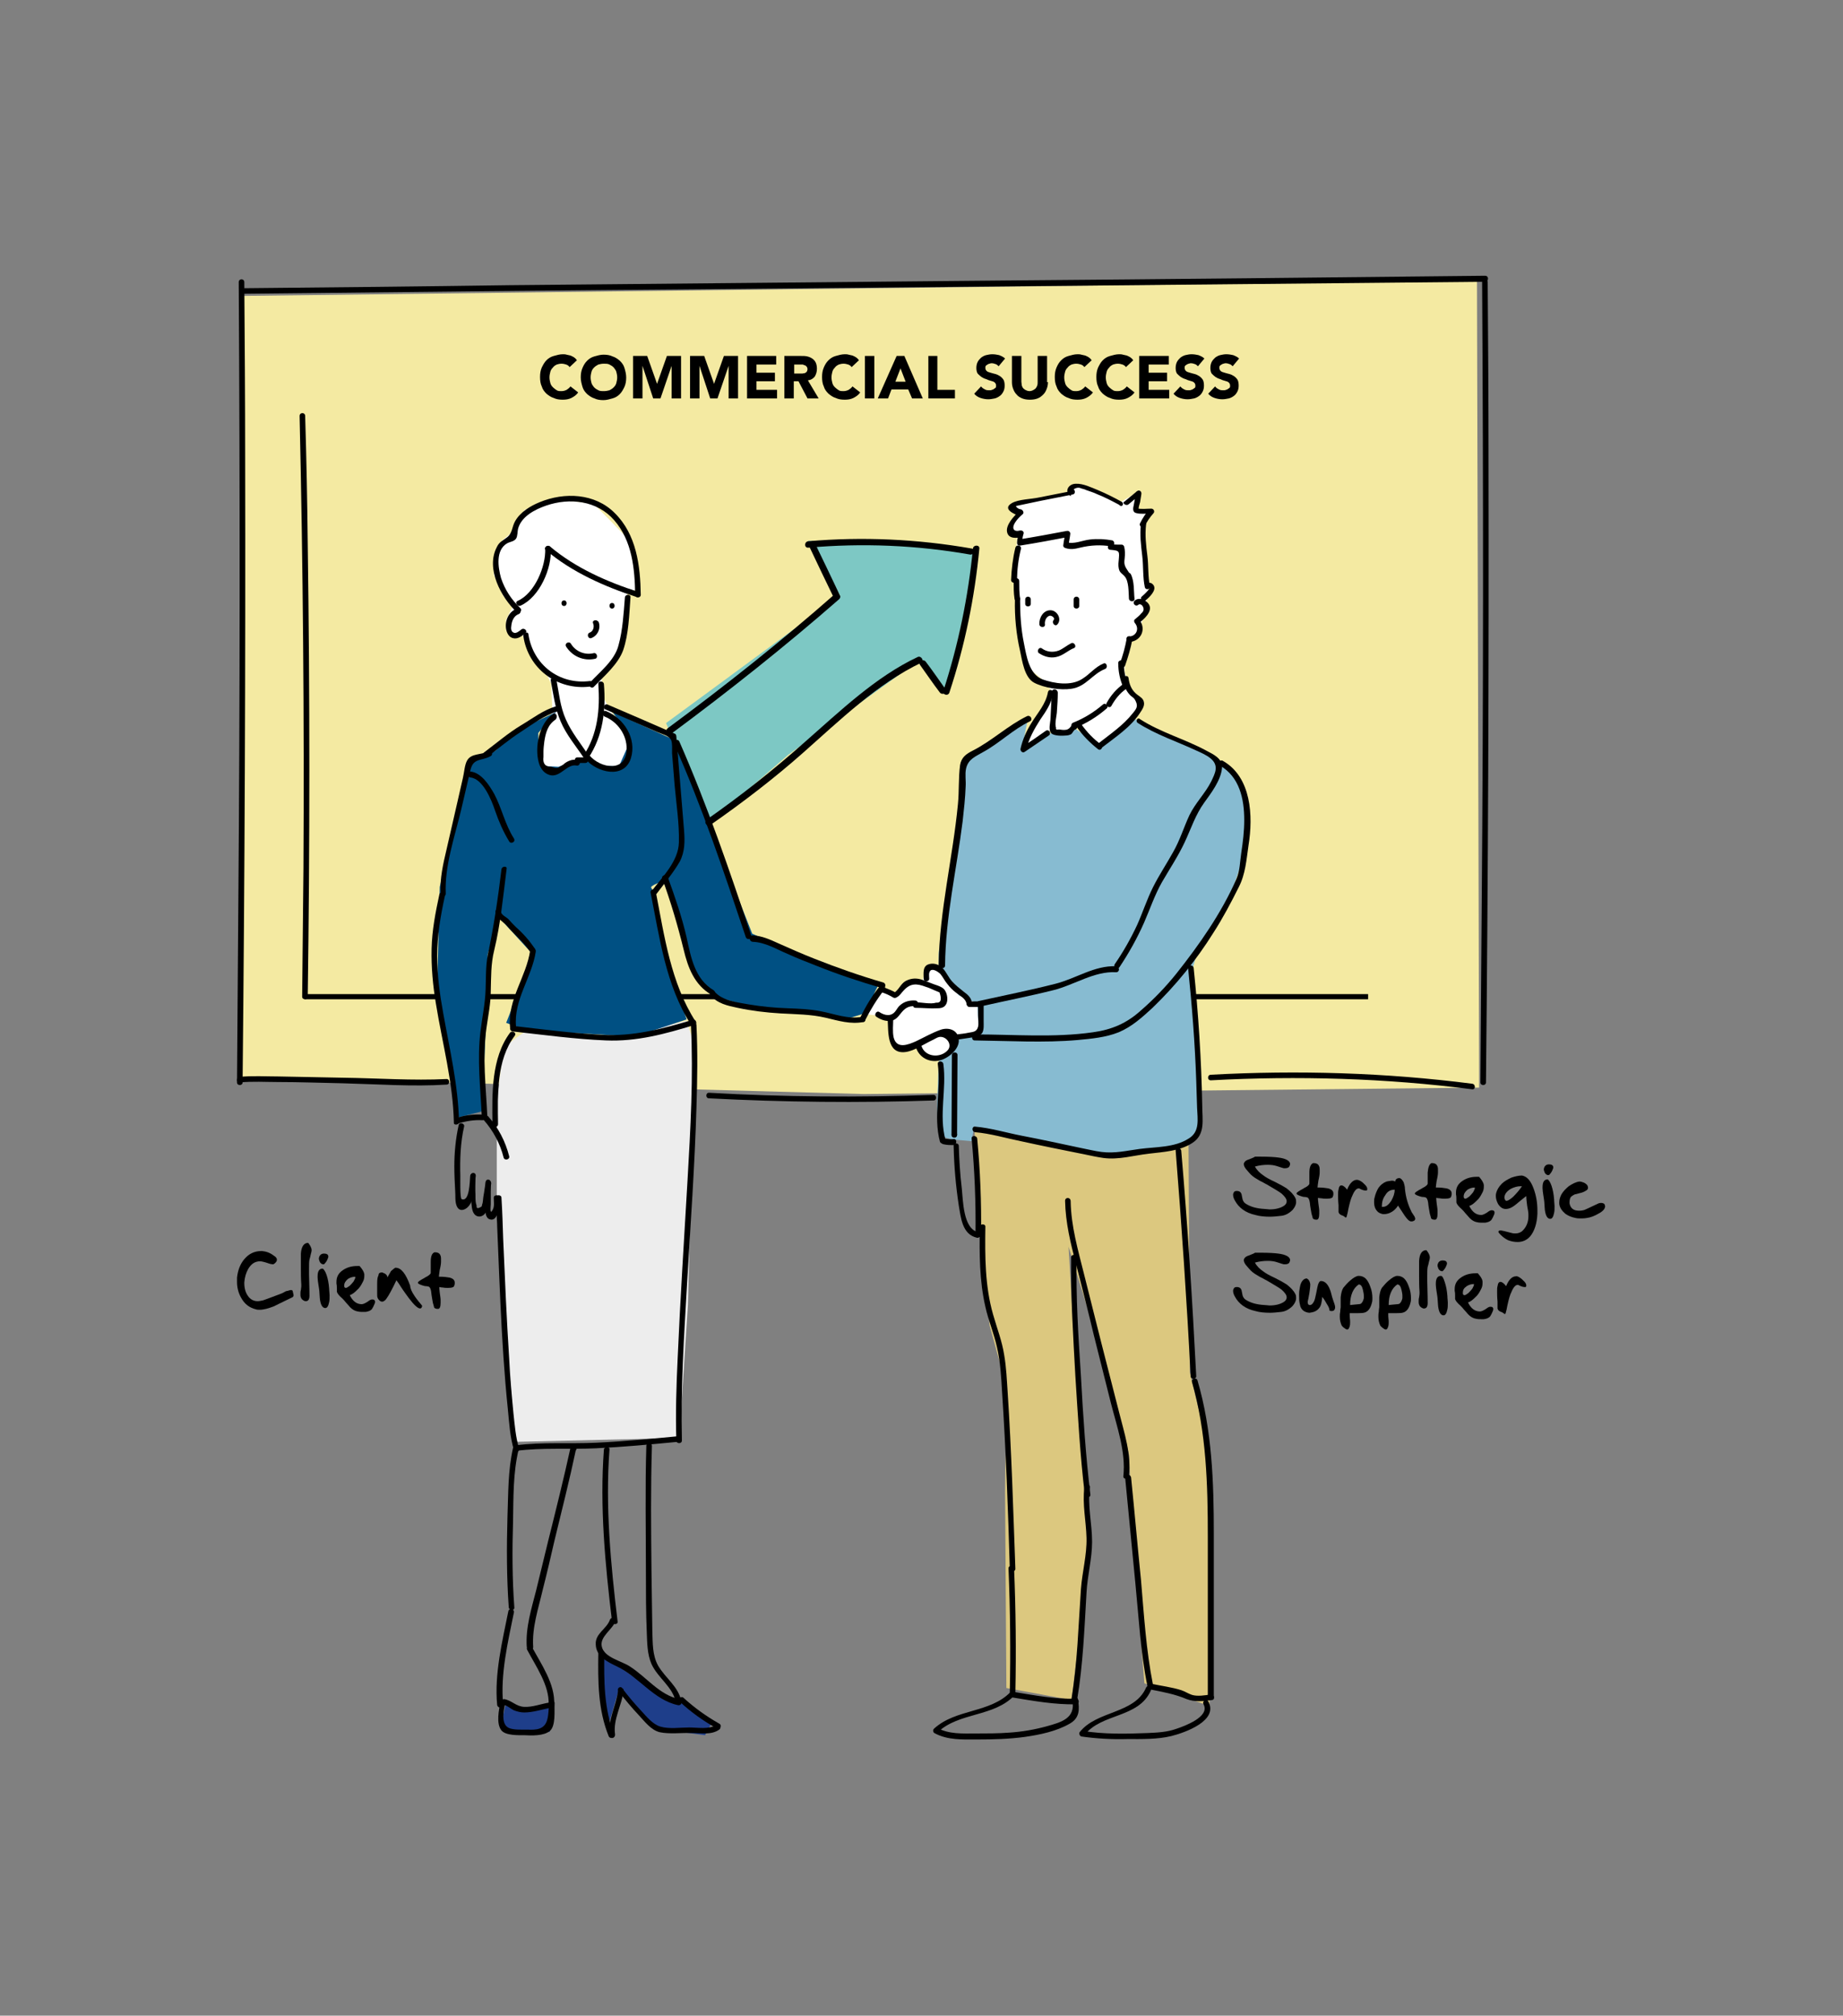 <?xml version="1.0" encoding="utf-8"?>
<!-- Generator: Adobe Illustrator 23.0.4, SVG Export Plug-In . SVG Version: 6.00 Build 0)  -->
<svg version="1.1" xmlns="http://www.w3.org/2000/svg" xmlns:xlink="http://www.w3.org/1999/xlink" x="0px" y="0px"
	 viewBox="0 0 430 470" style="enable-background:new 0 0 430 470;" xml:space="preserve">
<rect x="0" y="0" width="430" height="470" fill="#808080" stroke="none"/>
<style type="text/css">
	.st0{fill:#F4EAA2;}
	.st1{fill:#7DC8C4;}
	.st2{fill:none;stroke:#000000;stroke-width:1.2;stroke-miterlimit:10;}
	.st3{fill:#FFFFFF;}
	.st4{fill:#1E3E8A;}
	.st5{fill:#DCC87F;}
	.st6{fill:#EDEDED;}
	.st7{fill:#005083;}
	.st8{fill:#87BBD1;}
	.st9{fill:#7DC8C4;stroke:#000000;stroke-width:1.3;stroke-miterlimit:10;}
	.st10{fill:#111110;}
	.st11{fill:none;stroke:#000000;stroke-width:2;stroke-miterlimit:10;}
	.st12{fill:#7DC8C4;stroke:#000000;stroke-width:1.1;stroke-miterlimit:10;}
	.st13{fill:#BE1622;stroke:#000000;stroke-width:1.1;stroke-miterlimit:10;}
	.st14{fill:#36A9E1;}
	.st15{fill:url(#SVGID_1_);}
	.st16{fill:#040707;}
	.st17{fill:#030506;}
	.st18{fill:#EA5831;stroke:#000000;stroke-width:1.2;stroke-miterlimit:10;}
	.st19{fill:#7DC8C4;stroke:#000000;stroke-width:1.2;stroke-miterlimit:10;}
	.st20{fill:#010202;}
</style>
<g id="Layer_2">
</g>
<g id="Layer_1">
	<g>
		<polygon class="st0" points="55.6,251.1 56.6,69 344.6,65.5 345.1,253.6 201.5,255.1 		"/>
		<polygon class="st1" points="155.4,168.6 196,138.8 188.5,126.1 228.2,128.3 220.8,161.2 214,154.3 183.9,176 165.6,191.9 		"/>
		<line class="st2" x1="71.1" y1="232.4" x2="319.2" y2="232.4"/>
		<polygon class="st3" points="201.8,236.5 208.2,237.1 207.8,241.5 209.6,244.8 214.4,243.2 215,244.9 219.2,247.3 222.8,244.2 
			224.3,241.5 228.6,241 228.2,233.7 222.8,230.5 218.6,224.8 216.5,224.8 215,229.3 211.5,229.1 208.7,231.9 205.7,230.7 		"/>
		<polygon class="st4" points="142,402.1 140.4,392 140.7,386 151,393.2 160,397.4 165.9,402 164.5,404.6 153,403.1 144.3,394.3 		
			"/>
		<polygon class="st4" points="117.9,397.7 117.1,401.5 119,404.1 128.3,403.8 128.8,398 120.8,398 		"/>
		<polygon class="st5" points="234.8,393.6 234.5,348 234.8,323.2 230.9,309.1 229.2,293.5 227.3,262.7 255.2,269.1 277.3,266.5 
			277.6,320 282.2,339.1 282.2,397.8 267,392.5 264.5,361.4 263.4,339.1 258.5,320.4 249.3,290.7 251.4,326 254.6,358.9 250,396.4 
					"/>
		<path class="st6" d="M120.2,336.2l-4.3-52.8v-24.7c0,0,1-13.2,2-14.5c1-1.3,4.7-3.7,4.7-3.7l21.7,1.4l15.9-3.9l1.9,5.9l-1.6,60.4
			l-2,31L120.2,336.2z"/>
		<path class="st3" d="M128.9,165.9l-2.5,5.9l0.1,6.8l2.2,0.9l5.6-1.7l3.5-0.5l2.7,1.5l3.8,0.1l2.1-3v-5.3l-3.6-4.3l-2.4-4.3v-4.5
			l4.9-7.8l1.1-11.8l1.2,0.2l1.2-1.2c0,0,0.5-8.3-3.5-12.5s-6.8-6.9-6.8-6.9l-9.4-1.2l-6.7,2.6l-2.6,4.9l-2.6,2.2l-1.9,3.7l-0.1,4.3
			l2.2,4.9l2.2,2.6l-1.5,3v2.6l1.5,0.4l2.2,0.4l2.5,5.8l3.1,3.2l1.2,2.5L128.9,165.9z"/>
		<polygon class="st3" points="252,169.7 256.3,173.7 264,168.6 265.8,164.4 264.3,161.5 262.4,156.8 262.4,153.5 264.1,148.5 
			265.5,147.9 267.2,142.6 267.9,137.5 266.5,123.2 268,118.8 265,119 265,115 261.4,117.1 251.2,112.9 249.1,115.1 236.6,117.6 
			237.2,120.1 235.4,123.8 237.4,124.4 236.9,131.7 237.2,143 239.3,155.2 244.5,159.5 245.2,161.2 238.7,174.2 245.2,170.3 
			247.3,171.2 249.4,170.4 250.5,169.1 		"/>
		<path class="st7" d="M106.3,260.7l-1.2-11.1l-3.2-16.6l0.7-26.2l4.7-21l2-8.7l6.2-2l5.4-4.9l8.9-4.2l-4.2,4.9v5.7l1,2l3.7,0.2
			l5.2-2l4,1.7l4.9,0.2l2-4.5l-1-4.7l-2.5-3.5l14.8,6.7l17.8,45l15.1,6.9l14.6,4.5l-3.5,7.2l-4.9,1.5l-9.6-1.7l-10.1-0.7l-10.6-3.2
			l-4.5-5.7l-2.5-8.7l-4.5-12.4c0,0-3.7,1.1-3,1.7c0.7,0.6,3,14.8,3,14.8l5.2,15.8l-12.1,4l-25.5-1.5l-4.5-1.7l2.7-6.9l3.2-9.4
			l-7.7-8.4l-2.5,8.7l-0.5,17.8l-0.7,16.6v2.2L106.3,260.7z"/>
		<path class="st8" d="M222.2,265.7l4.5,0.4l0.6-3.4l27.9,6.4l5.8,0.2l12.4-1.9l3.9-0.9l2.6-3.9l-1.9-35.8l1.1-3.9l8.4-15.4
			c0,0,3.4-9.2,3.4-11.4s-1.1-12.8-1.1-12.8l-3.8-4.3l-5.8-3.8l-12.6-6l-2.6-1.5l-8.8,6l-5.3-3.8l-5.1,0.8l-7.3,3.6l1.3-6.6
			l-12.4,7.5l-2.4,3.6l-0.4,3.6l-5.6,39.8v3.9l4.7,6l2.4,1.1l1.9,0.6l0.4,7.3l-4.3,0.6l-1.5,2.6l-3.6,3.2l-0.4,10.5l0.4,6.8
			L222.2,265.7z"/>
		<g>
			<g>
				<g>
					<path d="M194.7,138.6c-12.5,11-25.5,21.3-38.9,31.2c-0.8,0.6,0,1.9,0.8,1.3c13.5-10,26.6-20.4,39.2-31.4
						C196.5,139,195.5,138,194.7,138.6L194.7,138.6z"/>
				</g>
			</g>
			<g>
				<g>
					<path d="M195.9,138.7c-1.9-4-3.8-8-5.8-12.1c-0.4-0.9-1.7-0.1-1.3,0.8c1.9,4,3.8,8,5.8,12.1C195,140.3,196.3,139.6,195.9,138.7
						L195.9,138.7z"/>
				</g>
			</g>
			<g>
				<g>
					<path d="M188.6,127.7c12.6-1.1,25.2-0.6,37.7,1.6c0.9,0.2,1.3-1.3,0.4-1.4c-12.6-2.2-25.4-2.8-38.1-1.7
						C187.6,126.3,187.6,127.8,188.6,127.7L188.6,127.7z"/>
				</g>
			</g>
			<g>
				<g>
					<path d="M227,127.9c-1.1,11.3-3.4,22.4-6.9,33.2c-0.3,0.9,1.1,1.3,1.4,0.4c3.6-10.9,5.9-22.1,7-33.6
						C228.6,127,227.1,127,227,127.9L227,127.9z"/>
				</g>
			</g>
			<g>
				<g>
					<path d="M220.6,160.7c-1.5-2.1-3-4.3-4.6-6.4c-0.6-0.8-1.9,0-1.3,0.8c1.5,2.1,3,4.3,4.6,6.4
						C219.9,162.2,221.2,161.5,220.6,160.7L220.6,160.7z"/>
				</g>
			</g>
			<g>
				<g>
					<path d="M214.1,153.2c-9.8,4.6-18.2,12.7-26.3,19.8c-7.3,6.5-14.9,12.5-22.9,18.1c-0.8,0.5,0,1.8,0.8,1.3
						c7.6-5.3,14.8-10.8,21.7-16.9c8.5-7.5,17.3-16.1,27.6-21C215.7,154.1,214.9,152.8,214.1,153.2L214.1,153.2z"/>
				</g>
			</g>
		</g>
		<g>
			<g>
				<path d="M121.6,146.8c-0.5,0.4-1.2,1-1.8,0.7c-0.6-0.3-0.6-1-0.5-1.6c0.1-1.1,0.6-2.3,1.7-2.7c0.8-0.3,0.5-1.5-0.3-1.3
					c-2,0.6-3,2.9-2.6,4.9c0.2,0.9,0.7,1.8,1.6,2c1.1,0.3,2.1-0.5,2.9-1.2C123.2,147.2,122.3,146.2,121.6,146.8L121.6,146.8z"/>
			</g>
		</g>
		<g>
			<g>
				<path d="M121.4,141.8c-2.1-2-3.6-4.3-4.5-7c-0.7-2.5-1.3-6.5,1.4-8.1c0.7-0.4,1.6-0.4,2.1-1.1c0.4-0.6,0.3-1.7,0.5-2.4
					c0.8-2.8,3.9-4.4,6.5-5.3c5.5-1.9,11.9-1.2,15.9,3.4c4.2,4.8,4.8,11.3,4.9,17.4c0,0.8,1.3,0.8,1.3,0c-0.1-6.8-1-14.1-6.1-19.1
					c-4.6-4.6-11.7-4.9-17.5-2.5c-2.2,0.9-4.5,2.3-5.7,4.4c-0.8,1.4-0.6,2.8-1.9,3.8c-1,0.8-1.8,1-2.4,2.3c-2.6,5,1,11.7,4.7,15.2
					C121,143.3,122,142.4,121.4,141.8L121.4,141.8z"/>
			</g>
		</g>
		<g>
			<g>
				<path d="M148.9,138c-7.2-2.3-14.7-5.6-20.6-10.6c-0.6-0.5-1.6,0.4-0.9,0.9c6,5.1,13.7,8.5,21.1,10.9
					C149.4,139.5,149.7,138.2,148.9,138L148.9,138z"/>
			</g>
		</g>
		<g>
			<g>
				<path d="M127.2,127.9c0.2,4.2-2.5,10.5-6.4,12.2c-0.8,0.3-0.1,1.5,0.7,1.1c4.4-2,7.3-8.7,7-13.3
					C128.5,127.1,127.2,127.1,127.2,127.9L127.2,127.9z"/>
			</g>
		</g>
		<g>
			<g>
				<path d="M131.6,141.3c0.8,0,0.8-1.3,0-1.3C130.8,140,130.8,141.3,131.6,141.3L131.6,141.3z"/>
			</g>
		</g>
		<g>
			<g>
				<path d="M142.8,141.9c0.8,0,0.8-1.3,0-1.3C142,140.6,142,141.9,142.8,141.9L142.8,141.9z"/>
			</g>
		</g>
		<g>
			<g>
				<path d="M138.4,145.4c0.3,0.8,0,1.8-0.8,2.1c-0.8,0.3-0.4,1.5,0.3,1.3c1.5-0.5,2.3-2.2,1.8-3.7
					C139.3,144.3,138,144.6,138.4,145.4L138.4,145.4z"/>
			</g>
		</g>
		<g>
			<g>
				<path d="M138.5,152.3c-2.1,0.5-4.2-0.4-5.3-2.2c-0.4-0.7-1.6-0.1-1.1,0.7c1.5,2.3,4.1,3.4,6.8,2.8
					C139.6,153.4,139.3,152.1,138.5,152.3L138.5,152.3z"/>
			</g>
		</g>
		<g>
			<g>
				<path d="M122.1,148.3c1.1,7.6,7.9,12.7,15.5,11.8c0.8-0.1,0.8-1.4,0-1.3c-7.1,0.9-13.2-3.8-14.3-10.8
					C123.3,147.1,122,147.5,122.1,148.3L122.1,148.3z"/>
			</g>
		</g>
		<g>
			<g>
				<path d="M138.6,160.1c2.4-2.5,5.6-5.2,6.8-8.5c1.3-3.8,1.4-8.3,1.7-12.3c0.1-0.8-1.2-0.8-1.3,0c-0.3,3.7-0.5,7.6-1.5,11.2
					c-0.9,3.5-4.3,6.1-6.7,8.7C137.1,159.8,138,160.8,138.6,160.1L138.6,160.1z"/>
			</g>
		</g>
		<g>
			<g>
				<path d="M139.6,159.5c0.4,5.8-0.1,11.6-3.4,16.6c0.4,0,0.7,0,1.1,0c-1.8-2.7-4-5.4-5.3-8.4c-1.3-2.9-1.6-6.2-2.2-9.3
					c-0.2-0.8-1.4-0.5-1.3,0.3c0.6,3.1,1,6.5,2.3,9.5c1.3,3.1,3.6,5.8,5.4,8.5c0.3,0.4,0.8,0.4,1.1,0c3.4-5.1,4.1-11.2,3.6-17.2
					C140.8,158.7,139.5,158.7,139.6,159.5L139.6,159.5z"/>
			</g>
		</g>
		<g>
			<g>
				<path d="M129.7,164.7c-3,0.9-5.4,2.8-8.1,4.4c-3,1.8-5.8,4.2-8.6,6.3c-0.7,0.5,0,1.6,0.7,1.1c2.6-2,5.1-4.1,7.9-5.9
					c2.6-1.7,5.4-3.8,8.4-4.7C130.8,165.7,130.5,164.5,129.7,164.7L129.7,164.7z"/>
			</g>
		</g>
		<g>
			<g>
				<path d="M141.2,165.4c4.1,1.8,8.1,3.5,12.2,5.3c1.1,0.5,2.7,0.8,3.2,1.9c0.3,0.8,0.2,2.1,0.2,3c0.2,2.5,0.4,5,0.6,7.5
					c0.4,4.4,1.1,8.9,1,13.3c-0.1,4.4-3.8,8-6.3,11.3c-0.5,0.7,0.6,1.3,1.1,0.7c1.8-2.4,3.9-4.9,5.4-7.5c1.2-2.3,1.2-4.7,1-7.3
					c-0.6-7.3-1.2-14.6-1.8-21.9c0-0.2-0.1-0.5-0.3-0.6c-5.2-2.3-10.4-4.5-15.7-6.8C141.1,163.9,140.5,165,141.2,165.4L141.2,165.4z
					"/>
			</g>
		</g>
		<g>
			<g>
				<path d="M151.8,208.2c2.1,10.4,3.5,21.5,9.4,30.7c0.5,0.7,1.6,0,1.1-0.7c-5.8-9-7.3-20-9.3-30.3
					C152.8,207,151.6,207.4,151.8,208.2L151.8,208.2z"/>
			</g>
		</g>
		<g>
			<g>
				<path d="M161.6,237.8c-7,2.1-13.8,3.9-21.2,3.5c-7-0.4-13.9-1.3-20.8-2.1c-0.8-0.1-0.8,1.2,0,1.3c7.2,0.8,14.5,1.8,21.8,2.1
					c7.1,0.3,13.8-1.5,20.6-3.6C162.8,238.8,162.4,237.5,161.6,237.8L161.6,237.8z"/>
			</g>
		</g>
		<g>
			<g>
				<path d="M120.4,239.4c-0.6-6.3,3.7-11.5,4.6-17.5c0.1-0.8-1.1-1.2-1.3-0.3c-0.9,6.2-5.3,11.4-4.7,17.9
					C119.1,240.2,120.4,240.2,120.4,239.4L120.4,239.4z"/>
			</g>
		</g>
		<g>
			<g>
				<path d="M124.8,221.2c-1.3-1.9-2.7-3.5-4.4-5c-0.6-0.6-1.2-1.2-1.8-1.9c-0.4-0.4-1.7-1-1.7-1.7c0-0.8-1.3-0.8-1.3,0
					c0,1.4,1.8,2.3,2.6,3.2c1.8,2.1,3.8,3.7,5.4,6C124.2,222.6,125.3,221.9,124.8,221.2L124.8,221.2z"/>
			</g>
		</g>
		<g>
			<g>
				<path d="M117,202.7c-0.8,6.7-1.8,13.4-3.2,20c-0.5,2.6-0.4,5.3-0.5,8c-0.1,3.3-0.8,6.5-1.2,9.8c-0.8,6.5,0,13.3,0.3,19.8
					c0,0.8,1.3,0.8,1.3,0c-0.3-6.8-1.2-13.8-0.2-20.6c0.4-2.9,1-5.7,1-8.6c0.1-3.2,0-6.3,0.8-9.5c1.5-6.2,2.1-12.7,2.9-19
					C118.4,201.9,117.1,201.9,117,202.7L117,202.7z"/>
			</g>
		</g>
		<g>
			<g>
				<path d="M112.6,259.9c-2.1-0.1-4.1,0.1-6.1,0.8c-0.8,0.3-0.5,1.5,0.3,1.3c1.9-0.6,3.8-0.9,5.7-0.8
					C113.4,261.3,113.4,260,112.6,259.9L112.6,259.9z"/>
			</g>
		</g>
		<g>
			<g>
				<path d="M107.1,261.6c-0.2-8.6-2.2-17-3.7-25.4c-0.8-4.4-1.4-8.8-1.4-13.3c0-4.8,0.8-9.4,1.8-14c0.2-0.8-1.1-1.2-1.3-0.3
					c-0.9,4.2-1.7,8.3-1.8,12.6c-0.1,4.3,0.3,8.6,1,12.8c1.5,9.3,4,18.3,4.2,27.8C105.8,262.4,107.1,262.4,107.1,261.6L107.1,261.6z
					"/>
			</g>
		</g>
		<g>
			<g>
				<path d="M104,208.4c-0.3-6.5,2.1-13.3,3.6-19.6c0.7-3,1.4-6,2.1-9c0.4-1.7,0.9-2.3,2.5-2.7c0.8-0.2,1.6-0.4,2.3-0.8
					c0.7-0.4,0.1-1.6-0.7-1.1c-1.6,0.9-3.8,0.4-4.8,2.1c-0.6,1-0.7,2.9-1,4.1c-0.4,1.9-0.9,3.8-1.3,5.7c-0.8,3.6-1.7,7.3-2.5,10.9
					c-0.8,3.4-1.6,6.8-1.4,10.4C102.7,209.2,104,209.2,104,208.4L104,208.4z"/>
			</g>
		</g>
		<g>
			<g>
				<path d="M109.8,181.3c2.9,0.3,4.9,5.3,5.7,7.7c0.9,2.6,1.9,4.9,3.3,7.2c0.4,0.7,1.6,0.1,1.1-0.7c-2.1-3.3-2.8-7-4.6-10.4
					c-1.2-2.1-3-4.9-5.5-5.2C109,179.9,109,181.2,109.8,181.3L109.8,181.3z"/>
			</g>
		</g>
		<g>
			<g>
				<path d="M157.3,173.5c6.5,14.6,11.6,29.8,16.7,45c0.3,0.8,1.5,0.5,1.3-0.3c-5.1-15.3-10.3-30.5-16.8-45.3
					C158.1,172.1,157,172.7,157.3,173.5L157.3,173.5z"/>
			</g>
		</g>
		<g>
			<g>
				<path d="M175.6,219.6c2.9,0.1,5.5,1.7,8.1,2.8c2.2,1,4.5,1.9,6.8,2.8c5,2,10.1,3.7,15.3,5.2c0.8,0.2,1.1-1,0.3-1.3
					c-5.5-1.6-10.9-3.5-16.2-5.6c-2.8-1.1-5.5-2.3-8.2-3.5c-2-0.9-3.9-1.8-6.1-1.9C174.7,218.2,174.7,219.5,175.6,219.6L175.6,219.6
					z"/>
			</g>
		</g>
		<g>
			<g>
				<path d="M205.4,229.8c-1.9,2.3-3.4,4.8-4.7,7.5c-0.4,0.7,0.8,1.4,1.1,0.7c1.3-2.6,2.8-5,4.5-7.2
					C206.9,230,205.9,229.1,205.4,229.8L205.4,229.8z"/>
			</g>
		</g>
		<g>
			<g>
				<path d="M201.1,237.1c-3.3,0.6-6.4-0.7-9.6-1.3c-2.5-0.5-5.1-0.6-7.7-0.7c-3.1-0.1-6.1-0.4-9.1-0.9c-2.7-0.5-6.1-0.8-8-3
					c-0.6-0.6-1.5,0.3-0.9,0.9c1.6,1.9,3.9,2.4,6.3,2.9c3.3,0.7,6.6,1.1,10,1.3c3.5,0.2,7.1,0.2,10.5,1c3,0.7,5.8,1.6,8.9,1
					C202.2,238.2,201.9,236.9,201.1,237.1L201.1,237.1z"/>
			</g>
		</g>
		<g>
			<g>
				<path d="M166.5,230.9c-4.4-2.6-5.3-7.7-6.3-12.3c-1.1-4.8-2.7-9.4-4.4-14.1c-0.3-0.8-1.5-0.4-1.3,0.3c2,5.5,3.6,10.9,5,16.6
					c1,4.2,2.5,8.2,6.4,10.5C166.6,232.5,167.2,231.4,166.5,230.9L166.5,230.9z"/>
			</g>
		</g>
		<g>
			<g>
				<path d="M161.2,238.9c0.6,12.1-0.1,24.4-0.8,36.5c-0.8,13.8-1.7,27.6-2.3,41.5c-0.3,6.3-0.5,12.6-0.3,19c0,0.8,1.3,0.8,1.3,0
					c-0.3-12.2,0.5-24.4,1.2-36.5c0.8-13.8,1.8-27.6,2.2-41.4c0.2-6.3,0.3-12.6,0-18.9C162.5,238.1,161.2,238.1,161.2,238.9
					L161.2,238.9z"/>
			</g>
		</g>
		<g>
			<g>
				<path d="M158.1,334.9c-6.3,0.6-12.6,1.2-19,1.5c-6.2,0.3-12.5-0.2-18.7,0.6c-0.8,0.1-0.8,1.4,0,1.3c6.2-0.8,12.5-0.3,18.7-0.6
					c6.3-0.3,12.7-0.9,19-1.5C158.9,336.1,158.9,334.8,158.1,334.9L158.1,334.9z"/>
			</g>
		</g>
		<g>
			<g>
				<path d="M121.1,337.7c-0.8-2.6-1-5.4-1.3-8.1c-0.4-4.2-0.8-8.5-1-12.8c-0.6-9.3-1-18.6-1.4-27.9c-0.1-3.2-0.2-6.4-0.4-9.6
					c0-0.8-1.3-0.8-1.3,0c0.8,16.5,1.1,33,2.8,49.4c0.3,3.1,0.5,6.4,1.4,9.4C120.1,338.9,121.4,338.5,121.1,337.7L121.1,337.7z"/>
			</g>
		</g>
		<g>
			<g>
				<path d="M107,262.4c-0.7,3.2-1,6.4-1,9.6c0,1.9,0.1,3.8,0.2,5.7c0.1,1-0.1,2.6,0.4,3.6c0.6,1.3,1.9,0.9,2.7,0
					c1.5-1.7,1.4-4.9,1.7-7.1c0.1-0.8-1.2-0.8-1.3,0c-0.1,1-0.1,6.2-2,5.4c-0.4-0.2-0.3-4.8-0.3-5.3c-0.1-3.9,0-7.8,0.9-11.7
					C108.4,261.9,107.1,261.6,107,262.4L107,262.4z"/>
			</g>
		</g>
		<g>
			<g>
				<path d="M109.8,274.1c-0.1,2.2,0,4.4,0.2,6.6c0.1,1,0.2,2.5,1.4,2.9c1,0.3,1.9-0.5,2.2-1.4c0.7-1.8,0.7-4.3,1-6.2
					c0.1-0.8-1.1-1.2-1.3-0.3c-0.2,1.1-0.3,2.2-0.5,3.2c-0.1,0.5-0.1,1.5-0.3,1.9c0,0.2-0.1,0.3-0.1,0.5c-0.9,0.6-1.3,0.5-1.2-0.2
					c-0.4-1-0.2-2.4-0.3-3.4c0-1.2,0-2.4,0-3.6C111.1,273.3,109.8,273.3,109.8,274.1L109.8,274.1z"/>
			</g>
		</g>
		<g>
			<g>
				<path d="M113.3,275.7c0,1.9,0,3.7,0,5.6c0,0.9-0.2,2.3,0.7,2.9c2.4,1.2,2.6-3.8,2.5-4.9c0-0.8-1.3-0.8-1.3,0
					c0,0.8,0.2,1.9-0.2,2.7c-0.8,1.6-0.5-0.8-0.5-1.2c0-1.6,0-3.3,0-4.9C114.6,274.8,113.3,274.8,113.3,275.7L113.3,275.7z"/>
			</g>
		</g>
		<g>
			<g>
				<path d="M112.9,261.2c2.2,2.5,3.8,5.5,4.6,8.7c0.2,0.8,1.5,0.5,1.3-0.3c-0.9-3.5-2.5-6.6-4.9-9.3
					C113.3,259.7,112.3,260.6,112.9,261.2L112.9,261.2z"/>
			</g>
		</g>
		<g>
			<g>
				<path d="M116.2,262.1c-0.1-6.8-0.4-14.9,3.9-20.6c0.5-0.7-0.6-1.3-1.1-0.7c-4.4,5.9-4.2,14.3-4.1,21.3
					C114.9,263,116.2,263,116.2,262.1L116.2,262.1z"/>
			</g>
		</g>
		<g>
			<g>
				<path d="M140.9,338c-1,13.3,0.3,26.9,1.9,40.1c0.1,0.8,1.4,0.8,1.3,0c-1.6-13.2-2.9-26.8-1.9-40.1
					C142.3,337.2,141,337.2,140.9,338L140.9,338z"/>
			</g>
		</g>
		<g>
			<g>
				<path d="M150.8,337.1c-0.3,9.8-0.1,19.7-0.1,29.6c0,4.6,0,9.3,0.2,13.9c0.1,2.5,0.1,5.1,1.1,7.4c1.5,3.3,5,5.3,5.7,9
					c0.3-0.3,0.5-0.5,0.8-0.8c-4.7-1-7.6-5.1-11.5-7.6c-1.9-1.3-6.1-2.1-6.6-4.7c-0.5-2.3,2.5-3.9,3.2-5.9c0.3-0.8-1-1.1-1.3-0.3
					c-0.8,2.2-3.5,3.2-3.3,5.8c0.1,2.7,2.7,4,4.8,5c5.2,2.4,8.7,7.9,14.4,9.1c0.5,0.1,0.9-0.3,0.8-0.8c-0.7-3.6-3.8-5.5-5.5-8.5
					c-1.3-2.4-1.2-5.2-1.3-7.8c-0.1-4.7-0.1-9.5-0.2-14.2c-0.1-9.7-0.2-19.3,0.1-29C152.2,336.3,150.9,336.3,150.8,337.1
					L150.8,337.1z"/>
			</g>
		</g>
		<g>
			<g>
				<path d="M129.3,397.4c0.2-4.8-3-9.3-5.2-13.4c-0.4-0.7-1.5-0.1-1.1,0.7c2,3.8,5.2,8.3,5,12.7
					C127.9,398.2,129.2,398.2,129.3,397.4L129.3,397.4z"/>
			</g>
		</g>
		<g>
			<g>
				<path d="M117.4,397.5c-0.7-7.1,1.1-14.6,2.5-21.5c0.2-0.8-1.1-1.2-1.3-0.3c-1.4,7-3.3,14.7-2.6,21.9
					C116.2,398.4,117.5,398.4,117.4,397.5L117.4,397.5z"/>
			</g>
		</g>
		<g>
			<g>
				<path d="M119.7,337.6c-1.2,5.3-1.1,10.7-1.3,16.1c-0.2,7-0.2,14.1,0.3,21.1c0.1,0.8,1.4,0.8,1.3,0c-0.5-6.7-0.5-13.4-0.3-20.1
					c0.1-5.6,0-11.3,1.3-16.7C121.1,337.1,119.9,336.8,119.7,337.6L119.7,337.6z"/>
			</g>
		</g>
		<g>
			<g>
				<path d="M124.4,384c-0.3-4.5,1.2-8.9,2.2-13.2c1-3.9,1.9-7.8,2.8-11.7c1.7-7,3.5-14.1,5-21.2c0.2-0.8-1.1-1.2-1.3-0.3
					c-1.6,7.3-3.4,14.5-5.2,21.7c-0.9,3.8-1.9,7.7-2.8,11.5c-1.1,4.3-2.5,8.7-2.2,13.2C123.2,384.8,124.5,384.8,124.4,384L124.4,384
					z"/>
			</g>
		</g>
		<g>
			<g>
				<path d="M133.9,338.4c0.8,0,0.8-1.3,0-1.3C133,337.1,133,338.4,133.9,338.4L133.9,338.4z"/>
			</g>
		</g>
		<g>
			<g>
				<path d="M139.6,385.4c-0.1,6.6-0.1,13.2,2.4,19.4c0.3,0.8,1.6,0.4,1.3-0.3c-2.4-6.1-2.4-12.6-2.3-19.1
					C140.9,384.5,139.6,384.5,139.6,385.4L139.6,385.4z"/>
			</g>
		</g>
		<g>
			<g>
				<path d="M143.5,404.4c-0.5-3.5,1.6-6.8,2-10.2c0.1-0.8-1.2-0.8-1.3,0c-0.4,3.6-2.5,6.8-1.9,10.6
					C142.4,405.6,143.6,405.3,143.5,404.4L143.5,404.4z"/>
			</g>
		</g>
		<g>
			<g>
				<path d="M144.3,394.3c1.5,2,3.1,3.9,4.8,5.7c1.3,1.4,2.8,3.4,4.8,3.9c2.3,0.5,5.2,0.1,7.5,0.2c2.1,0,4.6,0.5,6.4-0.8
					c0.7-0.5,0-1.6-0.7-1.1c-1.6,1.1-4.4,0.6-6.3,0.6c-2.1,0-4.7,0.4-6.7-0.2c-1.8-0.5-3.3-2.4-4.6-3.8c-1.5-1.6-3-3.4-4.3-5.1
					C144.9,393,143.8,393.6,144.3,394.3L144.3,394.3z"/>
			</g>
		</g>
		<g>
			<g>
				<path d="M167.8,401.9c-3-1.7-5.8-3.7-8.3-6c-0.6-0.6-1.5,0.4-0.9,0.9c2.6,2.4,5.5,4.5,8.6,6.2
					C167.9,403.5,168.6,402.3,167.8,401.9L167.8,401.9z"/>
			</g>
		</g>
		<g>
			<g>
				<path d="M128.1,397c-1.9,0.3-3.9,1.1-5.8,1c-1.9-0.1-2.9-1.5-4.6-1.8c-0.8-0.1-1.2,1.1-0.3,1.3c1,0.2,1.7,0.9,2.5,1.3
					c0.8,0.3,1.6,0.5,2.4,0.5c2.1,0,4.1-0.7,6.2-1.1C129.2,398.1,128.9,396.9,128.1,397L128.1,397z"/>
			</g>
		</g>
		<g>
			<g>
				<path d="M116.8,396.8c-0.4,1.8-1.1,5.1,0.2,6.7c1,1.2,3.9,1.1,5.3,1.1c1.7,0.1,4.6,0.2,6-1c1.4-1.2,1-4.7,1.1-6.4
					c0.1-0.8-1.2-0.8-1.3,0c-0.1,1.2-0.1,2.6-0.4,3.7c-0.6,2.4-2.6,2.5-4.7,2.4c-1.3,0-3.2,0.1-4.3-0.4c-1.9-0.9-1.2-4.2-0.8-5.8
					C118.3,396.3,117,396,116.8,396.8L116.8,396.8z"/>
			</g>
		</g>
		<g>
			<g>
				<path d="M205.8,231.4c0.9,0.3,1.8,0.7,2.6,1.2c0.7,0.4,1.4-0.7,0.7-1.1c-0.9-0.5-1.9-0.9-2.9-1.3
					C205.4,229.8,205.1,231.1,205.8,231.4L205.8,231.4z"/>
			</g>
		</g>
		<g>
			<g>
				<path d="M209.3,232.5c0.7-0.4,1-1,1.5-1.5c1.6-1.8,3.1-1.7,5.2-0.9c0.7,0.2,1.3,0.5,2,0.8c0.4,0.2,0.8,0.3,1.2,0.5
					c0.6,1.7,0.3,2.5-0.8,2.4c-1.2,0.4-3.5-0.1-4.8-0.1c-0.8,0-0.8,1.3,0,1.3c1.7,0,3.5,0.2,5.2,0.1c0.6,0,1.2-0.1,1.6-0.5
					c1-0.9,0.7-3.1-0.2-4c-0.7-0.7-2.2-1-3.1-1.4c-1-0.4-2.1-0.9-3.1-1c-1-0.1-1.9,0.1-2.8,0.6c-1.1,0.7-1.5,2-2.6,2.7
					C207.9,231.9,208.6,233,209.3,232.5L209.3,232.5z"/>
			</g>
		</g>
		<g>
			<g>
				<path d="M213.6,233.3c-1.3-0.1-2.6,0.2-3.6,1.1c-0.5,0.4-0.7,0.9-1.1,1.4c-1,1.3-2.5,1-3.7,0.2c-0.7-0.5-1.4,0.7-0.7,1.1
					c1.2,0.8,2.7,1.3,4.1,0.7c0.6-0.3,1-0.8,1.4-1.3c1-1.3,1.8-2,3.6-1.9C214.4,234.7,214.4,233.4,213.6,233.3L213.6,233.3z"/>
			</g>
		</g>
		<g>
			<g>
				<path d="M207.1,237.6c0.2,2.8-0.3,8.3,4.2,7.7c2.1-0.3,4.2-1.8,6.1-2.7c0.5-0.2,1.2-0.7,1.7-0.8c1.7-0.3,3.2,1.8,2,3.1
					c-1.7,1.9-5.3,1.6-6.1-1c-0.3-0.8-1.5-0.5-1.3,0.3c0.7,2.3,3,3.6,5.4,3.1c2-0.4,4.8-2.6,4.6-4.9c-0.2-2.3-2.4-2.9-4.2-2.3
					c-2,0.7-3.9,1.8-5.8,2.7c-1.8,0.8-4.5,1.9-5.2-0.9c-0.3-1.4-0.1-2.9-0.1-4.3C208.4,236.7,207.1,236.7,207.1,237.6L207.1,237.6z"
					/>
			</g>
		</g>
		<g>
			<g>
				<path d="M223.5,242.4c1.3-0.2,2.7-0.4,4-0.6c0.7-0.2,1.3-0.4,1.7-1c0.4-0.8,0.3-1.8,0.3-2.7c0-1.2,0-2.5,0-3.7
					c0-0.8-1.3-0.8-1.3,0c0,0.8,0,1.6,0,2.4c0,0.8,0.2,1.9,0,2.6c-0.3,1.2-1.1,1.2-2.2,1.4c-0.9,0.2-1.9,0.3-2.8,0.4
					C222.3,241.3,222.7,242.5,223.5,242.4L223.5,242.4z"/>
			</g>
		</g>
		<g>
			<g>
				<path d="M228.8,233.5c-0.9,0-1.8,0-2.6,0c-0.8,0-0.8,1.3,0,1.3c0.9,0,1.8,0,2.6,0C229.6,234.8,229.6,233.5,228.8,233.5
					L228.8,233.5z"/>
			</g>
		</g>
		<g>
			<g>
				<path d="M226.8,234.1c-0.1-1.4-0.9-2.1-2-2.9c-1-0.8-1.9-1.5-2.7-2.4c-0.8-0.9-1.3-2.1-2.1-3c-0.8-0.9-2.1-1.3-3.2-1
					c-1.6,0.4-1.3,2.1-1.3,3.4c0,0.8,1.3,0.8,1.3,0c0-0.6-0.2-1.4,0.3-1.9c0.6-0.5,1.8,0.3,2.3,0.8c0.6,0.7,1,1.6,1.6,2.3
					c0.6,0.8,1.3,1.5,2.1,2.1c0.9,0.7,2.3,1.4,2.4,2.6C225.6,234.9,226.9,234.9,226.8,234.1L226.8,234.1z"/>
			</g>
		</g>
		<g>
			<g>
				<path d="M245.4,161.4c-0.1,2-0.2,4-0.3,6.1c0,0.9-0.6,2.7,0.2,3.5c0.6,0.6,2.6,0.6,3.4,0.5c0.4,0,0.8-0.1,1.2-0.3
					c0.4-0.3,0.6-1,1-1.1c0.8-0.3,0.4-1.6-0.3-1.3c-0.6,0.2-0.7,0.6-1.1,1c-0.5,0.4-0.8,0.4-1.4,0.4c-0.4,0-0.7-0.1-1.1-0.1
					c-0.5,0.1-0.7,0-0.6-0.4c-0.4-0.9,0.2-3,0.2-3.9c0.1-1.4,0.2-2.9,0.2-4.3C246.7,160.5,245.4,160.5,245.4,161.4L245.4,161.4z"/>
			</g>
		</g>
		<g>
			<g>
				<path d="M250.7,169.8c2.7-1.1,5.2-2.6,7.5-4.6c0.6-0.5-0.3-1.5-0.9-0.9c-2.1,1.8-4.4,3.2-6.9,4.2
					C249.6,168.8,250,170.1,250.7,169.8L250.7,169.8z"/>
			</g>
		</g>
		<g>
			<g>
				<path d="M260.9,154.6c0,2,0.4,3.9,1.2,5.7c0.3,0.8,1.4,0.1,1.1-0.7c-0.7-1.6-1-3.3-1-5.1C262.2,153.8,260.9,153.8,260.9,154.6
					L260.9,154.6z"/>
			</g>
		</g>
		<g>
			<g>
				<path d="M262.2,159.4c-1.7,1.2-3,2.7-4,4.5c-0.4,0.7,0.7,1.4,1.1,0.7c0.9-1.6,2-3,3.5-4C263.5,160,262.9,158.9,262.2,159.4
					L262.2,159.4z"/>
			</g>
		</g>
		<g>
			<g>
				<path d="M251.2,169.5c1.4,2,3.1,3.7,5,5.2c0.7,0.5,1.3-0.6,0.7-1.1c-1.8-1.3-3.3-2.9-4.6-4.7
					C251.9,168.2,250.7,168.9,251.2,169.5L251.2,169.5z"/>
			</g>
		</g>
		<g>
			<g>
				<path d="M257,174.4c3.2-2.5,6.8-4.8,9-8.2c0.6-0.9,1.3-1.9,0.7-3c-0.3-0.6-1.3-1.1-1.7-1.5c-1.1-1-1.5-2.2-1.7-3.6
					c-0.1-0.8-1.4-0.5-1.3,0.3c0.2,1.3,0.6,2.5,1.5,3.5c0.3,0.4,0.9,0.7,1.2,1.1c1,1.6,0.5,2.2-0.4,3.3c-2.2,2.8-5.3,4.9-8.1,7.1
					C255.4,174,256.3,174.9,257,174.4L257,174.4z"/>
			</g>
		</g>
		<g>
			<g>
				<path d="M244.5,161.4c-0.5,2.8-2.4,4.8-3.8,7.1c-1.2,1.9-2.1,3.9-2.6,6.1c-0.1,0.5,0.5,1.1,1,0.7c1.9-1.3,3.7-2.5,5.6-3.8
					c0.7-0.5,0-1.6-0.7-1.1c-1.8,1.3-3.7,2.6-5.6,3.8c0.3,0.2,0.6,0.5,1,0.7c0.6-2.6,1.9-4.9,3.3-7.1c1.3-1.9,2.6-3.7,3-6.1
					C245.9,160.9,244.7,160.5,244.5,161.4L244.5,161.4z"/>
			</g>
		</g>
		<g>
			<g>
				<path d="M265.5,168.6c4.2,2.7,9.1,4.3,13.6,6.4c1.1,0.5,2.3,1,3.3,1.8c2.1,1.7,1.1,3.5,0.2,5.4c-1.4,2.8-3.7,5-5.1,7.9
					c-1.3,2.8-2.2,5.8-3.8,8.6c-1.5,2.7-3.3,5.4-4.7,8.2c-1.4,2.8-2.4,5.9-3.7,8.8c-1.5,3.2-3.2,6.2-5.2,9.1
					c-0.5,0.7,0.7,1.3,1.1,0.7c2.2-3.3,4.1-6.7,5.7-10.3c1.4-3.2,2.5-6.5,4.2-9.5c1.8-3.1,3.8-6.1,5.3-9.3c1.5-3.2,2.5-6.4,4.6-9.3
					c1.6-2.2,3.8-5.1,4.1-7.9c0.3-2.3-2-3.3-3.7-4.2c-5-2.7-10.6-4.2-15.4-7.3C265.4,167.1,264.8,168.2,265.5,168.6L265.5,168.6z"/>
			</g>
		</g>
		<g>
			<g>
				<path d="M260.4,225.3c-5.1-0.2-9.4,2.9-14.2,4.1c-5.9,1.5-11.9,2.7-17.8,4c-0.8,0.2-0.5,1.4,0.3,1.3c5.7-1.3,11.4-2.4,17-3.8
					c4.9-1.2,9.6-4.5,14.7-4.2C261.3,226.7,261.3,225.4,260.4,225.3L260.4,225.3z"/>
			</g>
		</g>
		<g>
			<g>
				<path d="M227.4,242.6c8,0.1,16.2,0.6,24.1-0.1c3.2-0.3,6.5-0.6,9.5-1.8c3.1-1.3,5.5-3.5,7.9-5.7c5.4-5.2,10.2-11.1,14.2-17.5
					c2.2-3.4,4.1-7,5.9-10.6c1.6-3.1,1.8-6.4,2.3-9.8c1.1-6.8,0.7-15.9-6-19.7c-0.7-0.4-1.4,0.7-0.7,1.1c4.6,2.6,5.7,7.8,5.7,12.7
					c0,2.6-0.3,5.1-0.7,7.7c-0.3,2-0.3,4.1-1.1,6c-3.5,8-8.7,15.4-14.1,22.2c-2.5,3.1-5.2,5.9-8.2,8.5c-3.3,3-6.8,4.5-11.2,5.1
					c-9,1.3-18.5,0.5-27.6,0.5C226.6,241.3,226.6,242.6,227.4,242.6L227.4,242.6z"/>
			</g>
		</g>
		<g>
			<g>
				<path d="M277.2,225.7c0.9,8.7,1.6,17.5,1.9,26.3c0.1,2.1,0.1,4.2,0.2,6.3c0.1,2.7,0.7,5.6-2,7.2c-3.3,2.1-7.6,1.9-11.4,2.4
					c-3,0.4-5.8,1.1-8.9,0.7c-1.6-0.2-3.1-0.6-4.7-0.9c-4.7-1-9.3-2-14-2.9c-3.6-0.7-7.2-1.8-10.8-2.1c-0.8-0.1-0.8,1.2,0,1.3
					c3.6,0.3,7.2,1.4,10.7,2.1c5,1.1,10,2.1,15,3.1c1.4,0.3,2.8,0.6,4.2,0.8c3.6,0.5,7.1-0.6,10.7-1c3.4-0.4,7.2-0.6,10.1-2.5
					c3.1-2,2.3-5.4,2.3-8.7c-0.2-10.7-0.9-21.4-2-32.1C278.4,224.9,277.1,224.9,277.2,225.7L277.2,225.7z"/>
			</g>
		</g>
		<g>
			<g>
				<path d="M222.7,265.2c0.8,0,0.8-1.3,0-1.3C221.8,263.9,221.8,265.2,222.7,265.2L222.7,265.2z"/>
			</g>
		</g>
		<g>
			<g>
				<path d="M223.3,264.6c0-6.2,0.1-12.4,0.1-18.6c0-0.8-1.3-0.8-1.3,0c0,6.2-0.1,12.4-0.1,18.6C222,265.5,223.3,265.5,223.3,264.6
					L223.3,264.6z"/>
			</g>
		</g>
		<g>
			<g>
				<path d="M222.5,265.6c-0.7,0.1-1.4,0-2.1-0.1c-0.8-0.2-1.2,1.1-0.3,1.3c0.8,0.2,1.6,0.2,2.5,0.2
					C223.3,266.8,223.3,265.5,222.5,265.6L222.5,265.6z"/>
			</g>
		</g>
		<g>
			<g>
				<path d="M220.6,265.8c-1.6-5.8,0.3-11.8-0.5-17.7c-0.1-0.8-1.4-0.8-1.3,0c0.8,6-1.1,12.1,0.5,18.1
					C219.6,267,220.9,266.6,220.6,265.8L220.6,265.8z"/>
			</g>
		</g>
		<g>
			<g>
				<path d="M222.5,267.3c0.1,4.6,0.5,9.2,1.2,13.8c0.5,2.9,0.8,6.7,4.2,7.5c0.8,0.2,1.2-1.1,0.3-1.3c-3.5-0.8-3.5-7.4-3.8-10.2
					c-0.4-3.3-0.6-6.6-0.7-9.9C223.7,266.4,222.4,266.4,222.5,267.3L222.5,267.3z"/>
			</g>
		</g>
		<g>
			<g>
				<path d="M228.9,287.9c0.1-7.5-0.2-15-0.9-22.4c-0.1-0.8-1.4-0.8-1.3,0c0.7,7.5,1,14.9,0.9,22.4
					C227.6,288.7,228.9,288.7,228.9,287.9L228.9,287.9z"/>
			</g>
		</g>
		<g>
			<g>
				<path d="M249.9,150c-1,0.5-1.9,1.3-2.9,1.7c-1.4,0.5-2.8,0.3-3.9-0.5c-0.7-0.5-1.3,0.7-0.7,1.1c1.2,0.8,2.6,1.2,4,0.9
					c1.6-0.3,2.7-1.5,4.2-2.1C251.3,150.8,250.6,149.6,249.9,150L249.9,150z"/>
			</g>
		</g>
		<g>
			<g>
				<path d="M250.5,139.8c0,0.5,0,1,0,1.5c0,0.8,1.3,0.8,1.3,0c0-0.5,0-1,0-1.5C251.8,138.9,250.5,138.9,250.5,139.8L250.5,139.8z"
					/>
			</g>
		</g>
		<g>
			<g>
				<path d="M239.2,139.8c0,0.3,0,0.7,0,1c0,0.8,1.3,0.8,1.3,0c0-0.3,0-0.7,0-1C240.5,138.9,239.2,138.9,239.2,139.8L239.2,139.8z"
					/>
			</g>
		</g>
		<g>
			<g>
				<path d="M265.6,141c0.3-0.2,0.6-0.1,0.9,0.2c0.5,0.7,0.4,1.3-0.2,1.8c-0.4,0.5-0.9,0.9-1.5,1.4c-0.3,0.2-0.2,0.7,0,0.9
					c1.1,1.3,0.3,3.1-1.4,3.1c-0.8,0-0.8,1.3,0,1.3c2.9-0.1,4.2-3.2,2.3-5.3c0,0.3,0,0.6,0,0.9c1.1-0.8,3.3-2.7,2.4-4.3
					c-0.6-1.1-2.4-1.9-3.4-0.9C264.1,140.7,265,141.6,265.6,141L265.6,141z"/>
			</g>
		</g>
		<g>
			<g>
				<path d="M262.9,148.8c-0.4,2.1-0.9,4.1-1.7,6.1c-0.3,0.8,1,1.1,1.3,0.3c0.7-2,1.3-4,1.7-6.1C264.3,148.4,263,148,262.9,148.8
					L262.9,148.8z"/>
			</g>
		</g>
		<g>
			<g>
				<path d="M237.3,135.3c0-2.5,0.3-4.9,0.9-7.3c0.2-0.8-1-1.2-1.3-0.3c-0.6,2.5-0.9,5-1,7.6C236,136.1,237.3,136.1,237.3,135.3
					L237.3,135.3z"/>
			</g>
		</g>
		<g>
			<g>
				<path d="M236.5,135.5c0,1.4,0,2.8,0.2,4.1c0.1,0.8,1.4,0.8,1.3,0c-0.2-1.4-0.2-2.7-0.2-4.1C237.8,134.6,236.5,134.6,236.5,135.5
					L236.5,135.5z"/>
			</g>
		</g>
		<g>
			<g>
				<path d="M236.8,139.8c-0.1,4,0.3,8.1,1.2,12c0.5,2.3,1,6.2,3.3,7.4c2.3,1.2,6.1,1.8,8.7,1.4c3.4-0.5,4.8-3.4,7.8-4.6
					c0.8-0.3,0.4-1.6-0.3-1.3c-2,0.8-3.2,2.5-5,3.6c-2.6,1.7-6.5,1.1-9.3,0.1c-3.1-1.2-3.7-5.4-4.3-8.4c-0.7-3.4-0.9-6.8-0.9-10.3
					C238.1,138.9,236.8,138.9,236.8,139.8L236.8,139.8z"/>
			</g>
		</g>
		<g>
			<g>
				<path d="M248.5,280c0.1,5.1,1.3,10,2.6,14.9c1.4,5.5,2.8,10.9,4.1,16.4c1.3,5.3,2.7,10.6,4,15.9c1.4,5.5,3.5,11.3,2.9,17
					c-0.1,0.8,1.2,0.8,1.3,0c0.6-5.1-1.1-10.1-2.3-14.9c-1.4-5.5-2.8-10.9-4.2-16.4c-1.3-5.3-2.7-10.6-4-15.9
					c-1.4-5.6-3-11.1-3.1-16.9C249.8,279.1,248.5,279.1,248.5,280L248.5,280z"/>
			</g>
		</g>
		<g>
			<g>
				<path d="M262.5,344.4c0.8,8.3,1.6,16.5,2.4,24.8c0.8,8,1.2,16.1,2.8,23.9c0.2,0.8,1.4,0.5,1.3-0.3c-1.6-8-2.1-16.4-2.8-24.5
					c-0.8-7.9-1.5-15.9-2.3-23.8C263.7,343.6,262.4,343.6,262.5,344.4L262.5,344.4z"/>
			</g>
		</g>
		<g>
			<g>
				<path d="M268.2,393.9c3,0.6,5.9,1.1,8.7,2.3c1.9,0.7,3.9,0.5,5.9,0.2c0.8-0.1,0.5-1.4-0.3-1.3c-1.3,0.2-3.1,0.5-4.4,0.1
					c-0.9-0.3-1.6-0.8-2.5-1.1c-2.2-0.7-4.7-1-7-1.5C267.7,392.5,267.4,393.7,268.2,393.9L268.2,393.9z"/>
			</g>
		</g>
		<g>
			<g>
				<path d="M283.2,395.6c0-12.7,0-25.3,0-38c0-12-0.4-24.1-3.8-35.7c-0.2-0.8-1.5-0.5-1.3,0.3c3.4,11.8,3.7,24.1,3.7,36.2
					c0,12.3,0,24.7,0,37C281.9,396.4,283.2,396.4,283.2,395.6L283.2,395.6z"/>
			</g>
		</g>
		<g>
			<g>
				<path d="M279.1,320.9c-0.9-17.6-2-35.1-3.5-52.6c-0.1-0.8-1.4-0.8-1.3,0c1.4,17.5,2.6,35.1,3.5,52.6
					C277.8,321.7,279.1,321.7,279.1,320.9L279.1,320.9z"/>
			</g>
		</g>
		<g>
			<g>
				<path d="M267.4,393.5c-2.7,6.2-11.5,5.3-15.5,10.4c-0.2,0.3,0,0.9,0.4,1c3.5,0.5,7.1,0.7,10.7,0.6c3.4,0,7,0.1,10.3-0.7
					c3.2-0.8,11.1-3.6,8.6-8.1c-0.4-0.7-1.5-0.1-1.1,0.7c1.6,2.9-4.5,5.1-6.3,5.7c-2.2,0.8-4.5,0.9-6.8,1
					c-5.1,0.2-10.1,0.3-15.1-0.5c0.1,0.3,0.3,0.6,0.4,1c4-5.2,12.6-3.9,15.5-10.4C268.9,393.4,267.8,392.7,267.4,393.5L267.4,393.5z
					"/>
			</g>
		</g>
		<g>
			<g>
				<path d="M251,396.1c-4.9,0.1-9.7-0.8-14.5-1.6c-0.8-0.1-1.2,1.1-0.3,1.3c4.9,0.8,9.8,1.7,14.9,1.6
					C251.9,397.4,251.9,396.1,251,396.1L251,396.1z"/>
			</g>
		</g>
		<g>
			<g>
				<path d="M235.8,394.5c-4.8,5-12.8,3.9-17.9,8.6c-0.3,0.3-0.2,0.8,0.1,1c3.1,1.7,6.6,1.5,10,1.5c3.7,0,7.5-0.1,11.1-0.6
					c3.5-0.5,7.4-1.3,10.5-3.1c2.3-1.3,2.3-3.3,1.9-5.7c-0.2-0.8-1.4-0.5-1.3,0.3c0.8,4.2-2.7,5.1-5.9,6c-2.9,0.8-5.8,1.3-8.8,1.5
					c-2.6,0.2-5.3,0.2-7.9,0.2c-3,0-6.2,0.2-8.9-1.3c0,0.3,0.1,0.7,0.1,1c5-4.7,13.1-3.5,17.9-8.6
					C237.3,394.8,236.3,393.9,235.8,394.5L235.8,394.5z"/>
			</g>
		</g>
		<g>
			<g>
				<path d="M251.3,396.4c1.4-8.3,1.7-16.6,2.2-25c0.2-4,1.3-7.9,1.3-11.9c0-4.3-1.1-8.4-0.5-12.7c0.1-0.8-1.2-0.8-1.3,0
					c-0.5,4,0.4,7.8,0.5,11.8c0.1,4-1,7.9-1.3,11.9c-0.6,8.6-0.8,17.1-2.2,25.6C249.9,396.8,251.2,397.2,251.3,396.4L251.3,396.4z"
					/>
			</g>
		</g>
		<g>
			<g>
				<path d="M254.4,348.5c-1.1-9.2-1.7-18.4-2.2-27.6c-0.6-9.2-1.2-18.5-1-27.7c0-0.8-1.3-0.8-1.3,0c-0.1,9.2,0.5,18.5,1,27.7
					c0.6,9.2,1.1,18.5,2.2,27.6C253.2,349.3,254.5,349.3,254.4,348.5L254.4,348.5z"/>
			</g>
		</g>
		<g>
			<g>
				<path d="M228.6,286.1c-0.1,6.2-0.1,12.5,1.3,18.6c0.7,3.2,2,6.2,2.7,9.4c0.8,3.4,1,7,1.2,10.5c0.9,13.7,1.4,27.4,1.8,41.2
					c0,0.8,1.3,0.8,1.3,0c-0.5-13.7-0.9-27.5-1.8-41.2c-0.2-2.9-0.3-5.7-0.8-8.6c-0.5-3.3-1.7-6.3-2.6-9.5
					c-1.9-6.6-1.9-13.6-1.8-20.5C229.9,285.3,228.6,285.3,228.6,286.1L228.6,286.1z"/>
			</g>
		</g>
		<g>
			<g>
				<path d="M235.3,365.7c0.4,9.7,0.5,19.4,0.3,29c0,0.8,1.3,0.8,1.3,0c0.2-9.7,0.1-19.4-0.3-29
					C236.6,364.9,235.3,364.9,235.3,365.7L235.3,365.7z"/>
			</g>
		</g>
		<g>
			<g>
				<path d="M263.3,117.6c1-0.8,1.9-1.6,2.9-2.4c-0.4-0.2-0.7-0.4-1.1-0.6c-0.2,1.1-0.4,2.2-0.6,3.3c-0.1,0.4-0.2,0.9,0,1.3
					c0.2,0.4,0.5,0.4,0.9,0.5c1,0.2,2.2,0,3.3,0.1c-0.2-0.4-0.3-0.7-0.5-1.1c-0.9,1-1.6,2.1-2.2,3.3c-0.4,0.7,0.8,1.4,1.1,0.7
					c0.5-1.1,1.2-2.1,2-3c0.4-0.4,0.1-1.1-0.5-1.1c-1.1,0-2.4,0.2-3.4-0.1c0.2,0.2,0.3,0.3,0.5,0.5c-0.2-0.5,0.2-1.5,0.3-1.9
					c0.1-0.6,0.2-1.3,0.3-1.9c0.1-0.7-0.6-1.1-1.1-0.6c-1,0.8-1.9,1.6-2.9,2.4C261.7,117.2,262.7,118.1,263.3,117.6L263.3,117.6z"/>
			</g>
		</g>
		<g>
			<g>
				<path d="M266.2,122.2c-0.3,2.5,0,4.9,0.3,7.4c0.3,2.4,0.1,5,0.6,7.3c0.1,0.6,0.9,0.6,1.2,0.2c-0.5,0.7-1.2,1.4-1.9,2
					c-0.6,0.5,0.3,1.5,0.9,0.9c0.8-0.7,2.7-2.4,1.8-3.6c-0.6-0.8-1.5-0.6-2,0.1c0.4,0.1,0.8,0.1,1.2,0.2c-0.5-2.3-0.3-4.8-0.6-7.1
					c-0.3-2.4-0.6-4.8-0.3-7.3C267.6,121.4,266.3,121.4,266.2,122.2L266.2,122.2z"/>
			</g>
		</g>
		<g>
			<g>
				<path d="M261.7,117c-1.8-1-3.6-1.9-5.5-2.7c-1.5-0.6-3.5-1.6-5.2-1.5c-1.7,0-2.8,1.8-1.2,2.9c0.1-0.4,0.1-0.8,0.2-1.2
					c-2.5,0.5-5.1,1-7.6,1.5c-1.8,0.4-4.7,0.4-6.3,1.3c-2.4,1.4,0.6,2.6,1.9,3.1c-0.1-0.4-0.2-0.7-0.3-1.1c-1.1,1-3.2,3.2-2.7,4.9
					c0.4,1.5,2.3,1.3,3.5,1c-0.3-0.3-0.5-0.5-0.8-0.8c-0.2,0.8-0.4,1.4-0.4,2.2c0,0.5,0.4,0.7,0.8,0.6c3.8-0.6,7.5-1.3,11.2-2
					c-0.3-0.3-0.5-0.5-0.8-0.8c-0.1,0.9-0.3,1.7-0.4,2.6c-0.1,0.4,0.1,0.7,0.5,0.8c1.2,0.4,2.2,0.2,3.4-0.1c2.5-0.6,4.8-0.7,7.3-0.3
					c-0.1-0.3-0.3-0.6-0.4-1c-0.3,0.5-0.3,0.5-0.4,1c-0.1,0.5,0.2,0.8,0.6,0.8c2.2,0.2,2.1,0.3,1.9,2.6c-0.1,0.8-0.1,1.6,0.2,2.3
					c0.3,0.6,0.8,0.8,1.2,1.3c1,1.1,0.9,3.7,1,5.2c0.1,0.8,1.4,0.8,1.3,0c-0.2-1.8,0-4.1-0.9-5.8c-0.1-0.1-0.3-0.2-0.4-0.3
					c-1-1.5-1.2-1.8-1-3.3c0.1-1,0.1-1.8-0.1-2.7c-0.1-0.3-0.3-0.5-0.6-0.5c-0.9,0-1.7,0-2.6-0.1c0.2,0.3,0.4,0.5,0.6,0.8
					c0.1-0.2,0.2-0.5,0.2-0.7c0.2-0.3,0-0.9-0.4-1c-1.7-0.3-3.4-0.4-5.2-0.2c-1.8,0.2-3.8,1.2-5.5,0.6c0.2,0.3,0.3,0.5,0.5,0.8
					c0.1-0.9,0.3-1.7,0.4-2.6c0.1-0.5-0.3-0.9-0.8-0.8c-3.7,0.7-7.5,1.4-11.2,2c0.3,0.2,0.5,0.4,0.8,0.6c0-0.6,0.1-1.3,0.3-1.9
					c0.2-0.5-0.3-0.9-0.8-0.8c-1.5,0.4-2-0.5-1.2-1.8c0.5-0.8,1.1-1.4,1.8-2c0.4-0.3,0.1-0.9-0.3-1.1c-0.6-0.1-1-0.3-1.3-0.8
					c0.6-0.1,1.3-0.3,1.9-0.4c1.3-0.3,2.5-0.5,3.8-0.8c2.5-0.5,5.1-1,7.6-1.5c0.6-0.1,0.6-0.9,0.2-1.2c0.6-0.4,1.2-0.5,1.8-0.2
					c0.4,0.1,0.8,0.2,1.2,0.4c0.8,0.3,1.6,0.5,2.4,0.9c1.8,0.7,3.5,1.6,5.2,2.5C261.8,118.5,262.4,117.4,261.7,117L261.7,117z"/>
			</g>
		</g>
		<g>
			<g>
				<path d="M220.5,225.1c0.1-11.3,2.7-22.4,4.1-33.6c0.3-2.7,0.6-5.4,0.7-8.1c0.1-1.3-0.2-2.9,0.1-4.2c0.5-2.2,2.2-2.8,3.9-3.8
					c3.9-2.1,7-5.3,11-7.2c0.8-0.4,0.1-1.6-0.7-1.2c-4.5,2.2-8.1,5.7-12.6,8c-1.6,0.8-2.7,1.6-3,3.4c-0.4,3-0.2,6.1-0.5,9.1
					c-1.2,12.5-4.3,24.8-4.5,37.4C219.1,226,220.5,226,220.5,225.1L220.5,225.1z"/>
			</g>
		</g>
		<g>
			<g>
				<path d="M246.7,145.6c1.1-1.2,0-3.2-1.5-3.3c-1.8-0.1-2.8,1.8-2.7,3.3c0.1,0.8,1.4,0.8,1.3,0c-0.1-0.7,0.2-1.7,1-2
					c0.5-0.2,1.5,0.5,1,1C245.3,145.3,246.2,146.2,246.7,145.6L246.7,145.6z"/>
			</g>
		</g>
		<g>
			<g>
				<path d="M55.7,65.8c0.3,48.6,0.3,97.1-0.1,145.7c-0.1,13.6-0.2,27.3-0.3,40.9c0,0.8,1.3,0.8,1.3,0c0.5-48.6,0.7-97.1,0.6-145.7
					c0-13.6-0.1-27.3-0.2-40.9C57,64.9,55.7,64.9,55.7,65.8L55.7,65.8z"/>
			</g>
		</g>
		<g>
			<g>
				<path d="M345.8,65.8c0.3,48.6,0.3,97.1-0.1,145.7c-0.1,13.6-0.2,27.3-0.3,40.9c0,0.8,1.3,0.8,1.3,0c0.5-48.6,0.7-97.1,0.6-145.7
					c0-13.6-0.1-27.3-0.2-40.9C347.1,64.9,345.8,64.9,345.8,65.8L345.8,65.8z"/>
			</g>
		</g>
		<g>
			<g>
				<path d="M346.5,64.3c-37.3,0.4-74.5,0.8-111.8,1.1c-38.6,0.4-77.2,0.7-115.8,1.1C98.3,66.8,77.7,67,57,67.2
					c-0.8,0-0.8,1.3,0,1.3c37.3-0.4,74.5-0.8,111.8-1.1c38.6-0.4,77.2-0.7,115.8-1.1c20.6-0.2,41.3-0.4,61.9-0.6
					C347.4,65.6,347.4,64.3,346.5,64.3L346.5,64.3z"/>
			</g>
		</g>
		<g>
			<g>
				<path d="M282.5,251.9c20.3-1.1,40.9-0.5,61,2.1c0.8,0.1,0.8-1.2,0-1.3c-20.2-2.6-40.7-3.2-61-2.1
					C281.7,250.6,281.6,251.9,282.5,251.9L282.5,251.9z"/>
			</g>
		</g>
		<g>
			<g>
				<path d="M217.8,255.3c-17.4,0.6-34.9,0.5-52.4-0.5c-0.8,0-0.8,1.3,0,1.3c17.4,0.9,34.9,1.1,52.4,0.5
					C218.6,256.6,218.6,255.3,217.8,255.3L217.8,255.3z"/>
			</g>
		</g>
		<g>
			<g>
				<path d="M55.9,252.4c3-0.3,6-0.1,9-0.1c5.1,0,10.2,0.2,15.3,0.3c7.9,0.2,16.1,0.8,24,0.3c0.8,0,0.8-1.3,0-1.3
					c-7.9,0.4-16.1-0.2-24-0.3c-5.1-0.1-10.2-0.2-15.3-0.3c-3,0-6-0.2-9,0.1C55.1,251.2,55.1,252.5,55.9,252.4L55.9,252.4z"/>
			</g>
		</g>
		<g>
			<g>
				<path d="M129,166.5c-3.2,2.2-4.3,7.7-3.3,11.3c0.4,1.5,1.4,2.8,3,3c2.2,0.2,3.7-2.7,5.8-2.3c0.8,0.2,1.2-1.1,0.3-1.3
					c-0.7-0.1-1.3-0.1-2,0.2c-0.5,0.2-1,0.5-1.4,0.9c-1.3,0.8-1.2,1-2.8,0.5c-1.4,0-2-0.8-1.8-2.3c0-0.4,0-0.8,0-1.2
					c0-0.8,0.1-1.6,0.2-2.4c0.3-2,0.8-3.9,2.6-5.1C130.3,167.1,129.7,166,129,166.5L129,166.5z"/>
			</g>
		</g>
		<g>
			<g>
				<path d="M136.6,177c2.6,3.1,9,4.8,10.6-0.2c1.4-4.6-1.6-9.3-5.8-11c-0.8-0.3-1.1,0.9-0.3,1.3c3,1.2,5.2,4.3,5.1,7.6
					c-0.1,5.5-6.1,4.5-8.7,1.4C137,175.4,136.1,176.3,136.6,177L136.6,177z"/>
			</g>
		</g>
		<g>
			<g>
				<path d="M134.7,177.9c0.6,0,1.3,0,1.9,0c0.8,0,0.8-1.3,0-1.3c-0.6,0-1.3,0-1.9,0C133.9,176.6,133.9,177.9,134.7,177.9
					L134.7,177.9z"/>
			</g>
		</g>
		<g>
			<path d="M63.9,292.8c0.5,0.3,0.7,0.6,0.7,0.9c0,0,0,0.1,0,0.1c0,0.3-0.3,0.7-0.8,1c0,0-0.1,0-0.2,0c-0.2,0-0.7-0.1-1.2-0.3
				c-0.9-0.3-1.5-0.4-1.7-0.4c-1.2,0-2.1,0.6-2.8,1.8c-0.5,0.9-0.8,1.9-0.9,3.1v0.2c0,1.2,0.3,2.2,0.8,2.9c0.5,0.8,1.3,1.3,2.3,1.3
				c0.4,0,0.8-0.1,1.3-0.2c0.1,0,1.6-0.6,4.3-1.6c0,0,0.2-0.1,0.6-0.3c0.3-0.2,0.6-0.3,0.8-0.3c0.3-0.1,0.6-0.2,0.8-0.2
				c0.2,0,0.4,0.1,0.4,0.3c0.1,0.5,0.2,0.8,0.2,0.9v0c0,0.3-0.2,0.5-0.5,0.6c-2.3,1.1-3.7,1.8-4.1,2c-1.3,0.5-2.4,0.8-3.3,0.8
				c-0.3,0-0.6,0-0.9-0.1c-1.6-0.4-2.7-1.3-3.5-2.8c-0.6-1.1-0.9-2.3-0.9-3.6c0-0.3,0-0.6,0-1c0.2-1.7,0.7-3.1,1.7-4.3
				c1.1-1.3,2.4-1.9,4.1-1.9C62.1,291.8,63,292.1,63.9,292.8z"/>
			<path d="M71.9,289.8c0.5,0.6,0.8,1.2,0.8,1.7c0,0,0,0.1,0,0.1c0,0.2-0.1,0.5-0.2,0.9c-0.1,0.5-0.2,0.9-0.3,1.2
				c-0.1,0.5-0.1,1.2-0.1,2.2c0,0.4,0,0.7,0,1.2c0,1.2,0.1,2.8,0.1,5v0.1c0,0.4-0.1,0.8-0.3,1c-0.1,0.1-0.3,0.2-0.5,0.2
				c-0.1,0-0.1,0-0.2,0c-0.3-0.1-0.5-0.2-0.8-0.5c-0.2-0.3-0.3-0.6-0.3-0.9c0-0.1,0-0.3,0-0.4c0-0.2,0-0.5,0.1-0.8
				c0.1-0.6,0.1-1,0.1-1.2v0c-0.1-1.4-0.1-2.7-0.1-3.7c0-2.3,0-3.5,0-3.6C70.3,290.7,70.9,289.8,71.9,289.8z"/>
			<path d="M76.2,297.3c0.3,0.9,0.5,1.9,0.6,3.2c0,0.6,0.1,1.1,0.1,1.5c0,0.6,0,1.2-0.1,1.6c-0.2,1-0.5,1.4-0.9,1.4h0
				c-0.6,0-1-0.6-1.2-1.7c-0.1-0.4-0.1-1.1-0.2-2.3c0-0.2-0.1-0.7-0.2-1.4c-0.1-0.7-0.2-1.3-0.2-1.7c0-0.1,0-0.2,0-0.3
				c0-1.2,0.4-1.8,1.2-1.8C75.5,295.9,75.9,296.4,76.2,297.3z M75.6,292.3c0.6,0,1,0.2,1,0.7c0,0.1,0,0.2-0.1,0.4
				c-0.2,0.6-0.5,1-0.9,1.4c-0.1,0-0.1,0-0.2,0c-0.2,0-0.4-0.1-0.6-0.3c-0.2-0.2-0.3-0.5-0.4-0.9c0,0,0-0.1,0-0.1
				c0-0.3,0.1-0.5,0.2-0.7C74.9,292.4,75.2,292.3,75.6,292.3z"/>
			<path d="M85,297.1c0,0.1,0,0.3,0,0.4c0,0.5-0.1,1-0.4,1.5c-0.3,0.6-0.7,1.3-1.3,1.8c-0.6,0.6-1.1,1-1.7,1.2
				c0.7,1.4,1.6,2.1,2.8,2.1c0.3,0,0.8-0.2,1.4-0.6c0.5-0.4,0.8-0.5,1-0.5c0,0,0,0,0.1,0c0.4,0,0.6,0.2,0.6,0.5c0,0.1,0,0.3-0.1,0.5
				c-0.2,0.5-0.4,0.9-0.6,1.2c-0.3,0.4-0.8,0.6-1.5,0.7c-0.2,0-0.4,0-0.6,0c-0.4,0-0.8,0-1.2-0.1c-0.7-0.1-1.4-0.5-2-1.2
				c-0.2-0.2-0.4-0.5-0.8-0.9c-0.3-0.4-0.6-0.7-0.8-0.9c-0.8-0.7-1.2-1.2-1.3-1.6c0-0.1,0-0.4,0-0.7c0-0.4,0-0.8-0.1-1.2
				c0-0.1,0-0.3,0-0.4c0-1.2,0.5-2.1,1.6-2.8c0.9-0.6,2-0.9,3.2-0.9c0.2,0,0.4,0,0.6,0C84.5,295.9,84.9,296.5,85,297.1z M80.3,299.8
				c0,0.3,0.1,0.5,0.4,0.5h0c0.2,0,0.5-0.2,0.9-0.5c0.3-0.3,0.6-0.6,0.9-1c0.2-0.4,0.4-0.7,0.4-1v-0.1c-0.7,0-1.2,0.2-1.7,0.5
				C80.6,298.7,80.3,299.2,80.3,299.8z"/>
			<path d="M92.3,295.6L92.3,295.6c1.3,0,2.4,1.4,3.4,4.2c0,0.6,0.4,1.5,1.1,2.5c0.2,0.3,0.5,0.7,0.9,1.2c0.4,0.5,0.7,0.8,0.8,1
				c-0.1,0.4-0.2,0.6-0.5,0.6c-0.5,0-1.4-0.8-2.6-2.4c-0.5-0.7-1.2-1.6-1.9-2.7c-0.6-1-1-1.4-1-1.5c-1,2.1-1.8,3.6-2.4,4.4
				c-0.2,0.3-0.5,0.5-0.8,0.6c-0.1,0-0.2,0-0.2,0c-0.2,0-0.4-0.1-0.5-0.2c-0.2-0.2-0.4-0.4-0.5-0.7c-0.1-0.2-0.1-0.5-0.1-0.7
				c0-0.1,0-0.2,0-0.3c0,0,0-0.2,0-0.4c0-0.4,0-0.9,0-1.7v-0.3c0-0.9,0.1-1.5,0.3-1.8c0-0.3,0.1-0.5,0.3-0.6c0.1,0,0.2-0.1,0.4-0.1
				c0.1,0,0.3,0,0.4,0.1c0.3,0.1,0.5,0.2,0.7,0.4c0.2,0.2,0.3,0.5,0.3,0.7c0-0.1,0.1-0.2,0.3-0.6c0.2-0.4,0.4-0.6,0.5-0.9
				C91.7,296,92.1,295.6,92.3,295.6z"/>
			<path d="M101.4,292h0.1c0.6,0,1,0.2,1.2,0.6c0.2,0.3,0.2,0.7,0.2,1.2c0,0.1,0,0.3,0,0.4c0,0.4-0.1,1.1-0.3,1.9
				c-0.1,0.8-0.2,1.3-0.2,1.6c0.1,0,0.3,0,0.4,0c0.8,0,1.5,0.1,2.1,0.2c0.8,0.2,1.2,0.6,1.2,1.2c0,0.2,0,0.4-0.1,0.6
				c0,0.4-0.5,0.6-1.4,0.6h-0.2c-0.3,0-0.7,0-1.2-0.1c-0.4,0-0.6-0.1-0.7-0.1h0c0,0.2,0,0.6,0.1,1.3c0.1,0.8,0.2,1.3,0.2,1.7
				c0,0.3,0,0.5,0,0.7c0,0.9-0.2,1.4-0.6,1.4c-0.5,0-0.7-0.1-0.9-0.3c0-0.1-0.1-0.4-0.3-1.1c-0.1-0.7-0.3-1.5-0.4-2.6
				c-0.1-0.7-0.3-1.1-0.6-1.2c-0.1,0-0.3-0.1-0.6-0.1c-0.3,0-0.6-0.1-0.9-0.2c-0.6-0.2-1-0.4-1-0.6v0c0-0.2,0.3-0.4,0.8-0.7
				c0.1-0.1,0.4-0.2,0.7-0.4c0.3-0.2,0.5-0.3,0.7-0.4c0.5-0.3,0.8-0.6,0.8-0.8v-2.6C100.5,292.9,100.8,292.2,101.4,292z"/>
		</g>
		<g>
			<path d="M294.2,269.7c1.9,0,3.3,0.1,4,0.2c1.8,0.2,2.8,0.8,2.8,1.5c0,0.1,0,0.2-0.1,0.4c-0.1,0.4-0.5,0.6-1,0.6
				c-0.1,0-0.3,0-0.4,0c-0.1,0-0.6-0.2-1.6-0.5c-0.6-0.2-1.3-0.3-2.1-0.3c-0.9,0-1.9,0.1-3,0.4c0.4,0.8,1.1,1.5,2,2.1
				c0.5,0.4,1.4,0.9,2.7,1.5c1.2,0.6,2.1,1.1,2.7,1.5c0.9,0.7,1.6,1.4,2,2.2c0.2,0.3,0.2,0.7,0.2,1c0,0.6-0.3,1.2-0.8,1.8
				c-0.8,0.8-1.7,1.3-2.7,1.4c-0.9,0.1-1.8,0.2-2.6,0.2c-1.2,0-2.4-0.1-3.4-0.4c-2.3-0.5-3.9-1.7-4.8-3.4c-0.3-0.5-0.4-1-0.4-1.3
				c0-0.1,0-0.3,0.1-0.4c0.1-0.4,0.4-0.5,0.7-0.5c0.2,0,0.4,0,0.6,0.1c0.3,0.1,0.4,0.3,0.5,0.5c0.1,0.1,0.1,0.4,0.2,0.8
				c0.1,0.8,0.4,1.3,0.9,1.6c1.1,0.7,2.5,1.1,4.4,1.2c0.4,0,0.8,0.1,1.1,0.1c1.4,0,2.5-0.3,3.3-0.8c0.5-0.3,0.7-0.7,0.7-1.1
				c0-0.5-0.4-1.1-1.2-1.8c-0.5-0.4-1.7-1.1-3.4-2.1c-0.2-0.1-0.6-0.3-1.1-0.6c-0.5-0.2-0.9-0.5-1.1-0.6c-0.9-0.5-1.5-1-2-1.6
				c-0.5-0.6-0.8-0.9-0.9-1.1c-0.2-0.3-0.3-0.6-0.3-0.9c0-0.1,0-0.2,0.1-0.3c0.1-0.3,0.5-0.6,1.2-0.8c0.8-0.3,1.2-0.5,1.3-0.6H294.2
				z"/>
			<path d="M306.4,271.2h0.1c0.6,0,1,0.2,1.2,0.6c0.2,0.3,0.2,0.7,0.2,1.2c0,0.1,0,0.3,0,0.4c0,0.4-0.1,1.1-0.3,1.9
				c-0.1,0.8-0.2,1.3-0.2,1.6c0.1,0,0.3,0,0.4,0c0.8,0,1.5,0.1,2.1,0.2c0.8,0.2,1.2,0.6,1.2,1.2c0,0.2,0,0.4-0.1,0.6
				c0,0.4-0.5,0.6-1.4,0.6h-0.2c-0.3,0-0.7,0-1.2-0.1c-0.4,0-0.6-0.1-0.7-0.1h0c0,0.2,0,0.6,0.1,1.3c0.1,0.8,0.2,1.3,0.2,1.7
				c0,0.3,0,0.5,0,0.7c0,0.9-0.2,1.4-0.6,1.4c-0.5,0-0.7-0.1-0.9-0.3c0-0.1-0.1-0.4-0.3-1.1c-0.1-0.7-0.3-1.5-0.4-2.6
				c-0.1-0.7-0.3-1.1-0.6-1.2c-0.1,0-0.3-0.1-0.6-0.1c-0.3,0-0.6-0.1-0.9-0.2c-0.6-0.2-1-0.4-1-0.6v0c0-0.2,0.3-0.4,0.8-0.7
				c0.1-0.1,0.4-0.2,0.7-0.4c0.3-0.2,0.5-0.3,0.7-0.4c0.5-0.3,0.8-0.6,0.8-0.8v-2.6C305.5,272.2,305.8,271.4,306.4,271.2z"/>
			<path d="M317.9,275.7c0.4,0.4,0.8,0.7,1,1.1c0.1,0.2,0.1,0.3,0.1,0.5c0,0.2-0.1,0.3-0.2,0.3c-0.1,0-0.1,0-0.2,0
				c-0.3,0-0.7-0.1-1.3-0.4c-0.1-0.1-0.2-0.1-0.3-0.1c-0.6,0-1.1,0.7-1.7,2.2c-0.3,0.8-0.6,2-0.9,3.6c-0.1,0.4-0.2,0.7-0.2,0.8
				c-0.1,0.1-0.1,0.2-0.2,0.2h0c-0.1,0-0.2-0.1-0.3-0.2c-0.2-0.1-0.4-0.3-0.6-0.3c-0.5-0.2-0.8-0.5-0.8-0.9c0-0.1,0-0.2,0-0.3
				c0-0.1,0-0.2,0-0.3c0-0.2,0-0.3,0-0.5s0-0.3,0-0.4c-0.1-1-0.1-1.8-0.1-2.4c0-0.5,0-0.9,0.1-1.2c0.1-0.7,0.3-1,0.7-1
				c0.3,0,0.8,0.3,1.3,1c0.6-1.5,1.4-2.3,2.3-2.3C316.9,275.1,317.4,275.3,317.9,275.7z"/>
			<path d="M327.5,275.7c0.1,0.4,0.3,0.9,0.3,1.6c0.2,1.9,0.7,3.6,1.5,5.2c0,0.1,0.1,0.2,0.3,0.5c0.2,0.3,0.3,0.5,0.4,0.6
				c0.1,0.2,0.2,0.5,0.2,0.6s-0.1,0.3-0.2,0.4c-0.2,0.1-0.4,0.2-0.6,0.2c-0.1,0-0.1,0-0.2,0c-0.2,0-0.5-0.2-0.7-0.4
				c-0.3-0.3-0.7-0.8-1.2-1.6c-0.7-1.1-1.1-1.6-1.1-1.7c-0.5,0.8-1.2,1.4-1.9,1.7c-0.5,0.2-0.9,0.3-1.4,0.3c-0.2,0-0.4,0-0.6-0.1
				c-0.7-0.2-1.1-0.6-1.4-1.2c-0.2-0.4-0.3-0.9-0.3-1.5c0-0.3,0-0.7,0.1-1c0.2-0.9,0.5-1.6,0.9-2.3c0.5-0.7,1.1-1.2,1.9-1.5
				c0,0,0.4-0.1,1.2-0.2c0.1,0,0.2,0,0.2,0c0.2,0,0.4,0.1,0.6,0.2c0.1-0.5,0.4-0.8,1-0.8C326.8,274.7,327.2,275.1,327.5,275.7z
				 M322.4,281.4c0.1,0,0.2,0,0.3,0c0.7,0,1.3-0.5,1.9-1.4c0.5-0.9,0.8-1.7,0.8-2.6c-1,0-1.7,0.4-2.2,1.3
				C322.6,279.5,322.4,280.4,322.4,281.4L322.4,281.4z"/>
			<path d="M334,271.2h0.1c0.6,0,1,0.2,1.2,0.6c0.2,0.3,0.2,0.7,0.2,1.2c0,0.1,0,0.3,0,0.4c0,0.4-0.1,1.1-0.3,1.9
				c-0.1,0.8-0.2,1.3-0.2,1.6c0.1,0,0.3,0,0.4,0c0.8,0,1.5,0.1,2.1,0.2c0.8,0.2,1.2,0.6,1.2,1.2c0,0.2,0,0.4-0.1,0.6
				c0,0.4-0.5,0.6-1.4,0.6H337c-0.3,0-0.7,0-1.2-0.1c-0.4,0-0.6-0.1-0.7-0.1h0c0,0.2,0,0.6,0.1,1.3c0.1,0.8,0.2,1.3,0.2,1.7
				c0,0.3,0,0.5,0,0.7c0,0.9-0.2,1.4-0.6,1.4c-0.5,0-0.7-0.1-0.9-0.3c0-0.1-0.1-0.4-0.3-1.1c-0.1-0.7-0.3-1.5-0.4-2.6
				c-0.1-0.7-0.3-1.1-0.6-1.2c-0.1,0-0.3-0.1-0.6-0.1c-0.3,0-0.6-0.1-0.9-0.2c-0.6-0.2-1-0.4-1-0.6v0c0-0.2,0.3-0.4,0.8-0.7
				c0.1-0.1,0.4-0.2,0.7-0.4c0.3-0.2,0.5-0.3,0.7-0.4c0.5-0.3,0.8-0.6,0.8-0.8v-2.6C333.2,272.2,333.5,271.4,334,271.2z"/>
			<path d="M346.2,276.3c0,0.1,0,0.3,0,0.4c0,0.5-0.1,1-0.4,1.5c-0.3,0.6-0.7,1.3-1.3,1.8c-0.6,0.6-1.1,1-1.7,1.2
				c0.7,1.4,1.6,2.1,2.8,2.1c0.3,0,0.8-0.2,1.4-0.6c0.5-0.4,0.8-0.5,1-0.5c0,0,0,0,0.1,0c0.4,0,0.6,0.2,0.6,0.5c0,0.1,0,0.3-0.1,0.5
				c-0.2,0.5-0.4,0.9-0.6,1.2c-0.3,0.4-0.8,0.6-1.5,0.7c-0.2,0-0.4,0-0.6,0c-0.4,0-0.8,0-1.2-0.1c-0.7-0.1-1.4-0.5-2-1.2
				c-0.2-0.2-0.4-0.5-0.8-0.9c-0.3-0.4-0.6-0.7-0.8-0.9c-0.8-0.7-1.2-1.2-1.3-1.6c0-0.1,0-0.4,0-0.7c0-0.4,0-0.8-0.1-1.2
				c0-0.1,0-0.3,0-0.4c0-1.2,0.5-2.1,1.6-2.8c0.9-0.6,2-0.9,3.2-0.9c0.2,0,0.4,0,0.6,0C345.7,275.1,346.1,275.7,346.2,276.3z
				 M341.5,279c0,0.3,0.1,0.5,0.4,0.5h0c0.2,0,0.5-0.2,0.9-0.5c0.3-0.3,0.6-0.6,0.9-1c0.2-0.4,0.4-0.7,0.4-1v-0.1
				c-0.7,0-1.2,0.2-1.7,0.5C341.8,277.9,341.5,278.4,341.5,279z"/>
			<path d="M357.8,277.1c0.6,1.6,0.9,3.3,0.9,5.2c0,0.2,0,0.5,0,0.7c-0.1,2.3-0.7,4.1-1.7,5.3c-0.8,0.9-1.8,1.3-2.9,1.3
				c-0.7,0-1.4-0.1-2.2-0.4c-0.4-0.2-1-0.5-1.7-1.2c-0.4-0.4-0.6-0.6-0.6-0.8c0-0.2,0.2-0.3,0.6-0.3c0.1,0,1,0.2,2.5,0.6
				c0.3,0.1,0.6,0.1,0.9,0.1c0.6,0,1.1-0.2,1.5-0.5c1-0.9,1.5-2.1,1.5-3.5c0-0.1,0-0.2,0-0.4c0-0.4-0.1-1.1-0.3-2.1
				c-0.1-0.9-0.2-1.6-0.2-2.2c-0.2,0.1-0.6,0.5-1.4,1.1c-0.7,0.6-1.3,1.1-1.8,1.4c-0.6,0.4-1.2,0.5-1.6,0.5c-0.7,0-1.3-0.4-1.8-1.2
				c-0.3-0.6-0.5-1.2-0.5-1.8c0-0.3,0-0.5,0.1-0.8c0.2-0.7,0.6-1.4,1.3-2.1c0.6-0.6,1.4-1,2.2-1.4c0.9-0.3,1.7-0.5,2.5-0.5
				C356.2,274.3,357.1,275.2,357.8,277.1z M351,279.3c0.1,0.4,0.2,0.7,0.5,0.7c0.3,0,0.8-0.3,1.5-0.9c0.8-0.8,1.5-1.6,2.1-2.5
				c-0.1,0-0.2,0-0.3,0c-0.8,0-1.5,0.2-2.3,0.6C351.5,277.8,351,278.5,351,279.3z"/>
			<path d="M362,276.5c0.3,0.9,0.5,1.9,0.6,3.2c0,0.6,0.1,1.1,0.1,1.5c0,0.6,0,1.2-0.1,1.6c-0.2,1-0.5,1.4-0.9,1.4h0
				c-0.6,0-1-0.6-1.2-1.7c-0.1-0.4-0.1-1.1-0.2-2.3c0-0.2-0.1-0.7-0.2-1.4c-0.1-0.7-0.2-1.3-0.2-1.7c0-0.1,0-0.2,0-0.3
				c0-1.2,0.4-1.8,1.2-1.8C361.3,275.1,361.7,275.6,362,276.5z M361.4,271.5c0.6,0,1,0.2,1,0.7c0,0.1,0,0.2-0.1,0.4
				c-0.2,0.6-0.5,1-0.9,1.4c-0.1,0-0.1,0-0.2,0c-0.2,0-0.4-0.1-0.6-0.3c-0.2-0.2-0.3-0.5-0.4-0.9c0,0,0-0.1,0-0.1
				c0-0.3,0.1-0.5,0.2-0.7C360.7,271.6,361,271.5,361.4,271.5z"/>
			<path d="M368.5,275.5L368.5,275.5c0.3,0,0.6,0.1,0.9,0.2c0.3,0.1,0.6,0.3,0.8,0.5c0.2,0.2,0.3,0.5,0.3,0.7v0.1
				c0,0.3-0.2,0.5-0.6,0.7c-0.3,0.2-0.8,0.4-1.3,0.5c-0.7,0.2-1.1,0.3-1.2,0.3c-0.4,0.2-0.7,0.4-0.9,0.6c-0.2,0.3-0.3,0.7-0.3,1.3
				c0,0.1,0,0.1,0,0.2c0.2,1.1,0.9,1.7,2.2,1.7c0.3,0,0.6,0,1-0.1c0.2,0,1.2-0.5,2.7-1.2c0.6-0.3,1-0.5,1.3-0.5c0.1,0,0.2,0,0.3,0
				c0.2,0,0.4,0.1,0.6,0.2c0.1,0.2,0.2,0.4,0.2,0.6c0,0.2-0.1,0.4-0.2,0.6c-0.2,0.3-0.6,0.7-1.2,1c-1,0.6-2,1-2.9,1.1
				c-0.5,0.1-1,0.1-1.4,0.1c-0.4,0-0.8,0-1.2-0.1c-1-0.2-1.7-0.5-2.4-1c-0.8-0.7-1.3-1.4-1.4-2.3c0-0.2,0-0.3,0-0.4
				c0-0.6,0.2-1.2,0.5-1.8c0.4-0.7,1-1.3,1.7-1.9C366.9,276,367.7,275.6,368.5,275.5z"/>
			<path d="M294.2,292.1c1.9,0,3.3,0.1,4,0.2c1.8,0.2,2.8,0.8,2.8,1.5c0,0.1,0,0.2-0.1,0.4c-0.1,0.4-0.5,0.6-1,0.6
				c-0.1,0-0.3,0-0.4,0c-0.1,0-0.6-0.2-1.6-0.5c-0.6-0.2-1.3-0.3-2.1-0.3c-0.9,0-1.9,0.1-3,0.4c0.4,0.8,1.1,1.5,2,2.1
				c0.5,0.4,1.4,0.9,2.7,1.5c1.2,0.6,2.1,1.1,2.7,1.5c0.9,0.7,1.6,1.4,2,2.2c0.2,0.3,0.2,0.7,0.2,1c0,0.6-0.3,1.2-0.8,1.8
				c-0.8,0.8-1.7,1.3-2.7,1.4c-0.9,0.1-1.8,0.2-2.6,0.2c-1.2,0-2.4-0.1-3.4-0.4c-2.3-0.5-3.9-1.7-4.8-3.4c-0.3-0.5-0.4-1-0.4-1.3
				c0-0.1,0-0.3,0.1-0.4c0.1-0.4,0.4-0.5,0.7-0.5c0.2,0,0.4,0,0.6,0.1c0.3,0.1,0.4,0.3,0.5,0.5c0.1,0.1,0.1,0.4,0.2,0.8
				c0.1,0.8,0.4,1.3,0.9,1.6c1.1,0.7,2.5,1.1,4.4,1.2c0.4,0,0.8,0.1,1.1,0.1c1.4,0,2.5-0.3,3.3-0.8c0.5-0.3,0.7-0.7,0.7-1.1
				c0-0.5-0.4-1.1-1.2-1.8c-0.5-0.4-1.7-1.1-3.4-2.1c-0.2-0.1-0.6-0.3-1.1-0.6c-0.5-0.2-0.9-0.5-1.1-0.6c-0.9-0.5-1.5-1-2-1.6
				c-0.5-0.6-0.8-0.9-0.9-1.1c-0.2-0.3-0.3-0.6-0.3-0.9c0-0.1,0-0.2,0.1-0.3c0.1-0.3,0.5-0.6,1.2-0.8c0.8-0.3,1.2-0.5,1.3-0.6H294.2
				z"/>
			<path d="M305.7,299.4c0,0.1,0,0.2,0,0.2c0,0.5-0.1,1.1-0.2,1.9c-0.2,1.1-0.3,1.7-0.4,2c0,0.1,0,0.1,0,0.1c0,0.5,0.2,0.7,0.5,0.7
				c0.4,0,0.7-0.3,1-0.9c0.2-0.4,0.3-1,0.5-1.9c0.2-1,0.3-1.6,0.4-1.9c0.2-0.6,0.4-0.9,0.7-0.9c0.9,0,1.6,0.7,2.1,2
				c0.2,0.4,0.3,1,0.5,1.7c0.2,0.7,0.4,1.2,0.5,1.5c0.1,0.3,0.2,0.6,0.2,0.9c0,0.2,0,0.3-0.1,0.5c-0.1,0.3-0.4,0.4-0.7,0.4
				c-0.1,0-0.3,0-0.5-0.1c0-0.4-0.2-0.9-0.6-1.5c-0.3-0.5-0.6-1.1-1.1-1.7c-0.1,1.3-0.3,2.2-0.8,2.7c-0.4,0.5-1,0.8-1.6,0.9
				c-0.2,0-0.4,0.1-0.5,0.1c-0.4,0-0.8-0.1-1.2-0.3c-0.6-0.3-1-0.9-1.1-1.6c-0.2-0.7-0.2-1.4-0.2-2.2c0-0.4,0-0.9,0.1-1.3
				c0.1-0.7,0.2-1.3,0.5-1.8c0.3-0.5,0.7-0.8,1.2-0.8C305.3,298.3,305.6,298.7,305.7,299.4z"/>
			<path d="M319.7,300c0.4,1,0.5,1.9,0.5,2.7c0,0.3,0,0.7-0.1,1c-0.3,1.3-0.9,2.2-1.9,2.4c-0.3,0.1-1.4,0.1-3.3,0.1c0,0,0,0.1,0,0.2
				c0,0.3,0,0.8,0.1,1.6c0,0.2,0,0.3,0,0.5c0,0.5-0.1,1-0.4,1.4c-0.1,0.1-0.2,0.1-0.3,0.1c-0.2,0-0.3-0.1-0.6-0.3
				c-0.3-0.2-0.6-0.5-0.7-0.7c-0.2-0.5-0.4-1.1-0.4-1.9v-0.2c0-0.3,0-0.6,0.1-1.1c0-0.5,0.1-0.8,0.1-1c0-0.1,0-0.5,0-1.1
				c0-0.5,0-0.9,0-1.2c0.1-1,0.3-1.7,0.6-2.2c0.5-0.6,1-1.2,1.6-1.7c0.8-0.7,1.5-1.1,2-1.1C318.3,297.5,319.1,298.3,319.7,300z
				 M315,304.3L315,304.3C315,304.3,315,304.3,315,304.3c0.1,0,0.8-0.1,2-0.2c0.3,0,0.6-0.1,0.7-0.3c0.2-0.2,0.4-0.6,0.5-1.1
				c0-0.2,0-0.4,0-0.6c0-0.4-0.1-0.8-0.2-1.3c-0.2-0.9-0.5-1.3-1-1.3C315.7,300.4,315,302,315,304.3z"/>
			<path d="M328.7,300c0.4,1,0.5,1.9,0.5,2.7c0,0.3,0,0.7-0.1,1c-0.3,1.3-0.9,2.2-1.9,2.4c-0.3,0.1-1.4,0.1-3.3,0.1c0,0,0,0.1,0,0.2
				c0,0.3,0,0.8,0.1,1.6c0,0.2,0,0.3,0,0.5c0,0.5-0.1,1-0.4,1.4c-0.1,0.1-0.2,0.1-0.3,0.1c-0.2,0-0.3-0.1-0.6-0.3
				c-0.3-0.2-0.6-0.5-0.7-0.7c-0.2-0.5-0.4-1.1-0.4-1.9v-0.2c0-0.3,0-0.6,0.1-1.1c0-0.5,0.1-0.8,0.1-1c0-0.1,0-0.5,0-1.1
				c0-0.5,0-0.9,0-1.2c0.1-1,0.3-1.7,0.6-2.2c0.5-0.6,1-1.2,1.6-1.7c0.8-0.7,1.5-1.1,2-1.1C327.3,297.5,328.1,298.3,328.7,300z
				 M324,304.3L324,304.3C324,304.3,324,304.3,324,304.3c0.1,0,0.8-0.1,2-0.2c0.3,0,0.6-0.1,0.7-0.3c0.2-0.2,0.4-0.6,0.5-1.1
				c0-0.2,0-0.4,0-0.6c0-0.4-0.1-0.8-0.2-1.3c-0.2-0.9-0.5-1.3-1-1.3C324.7,300.4,324,302,324,304.3z"/>
			<path d="M332.8,291.5c0.5,0.6,0.8,1.2,0.8,1.7c0,0,0,0.1,0,0.1c0,0.2-0.1,0.5-0.2,0.9c-0.1,0.5-0.2,0.9-0.3,1.2
				c-0.1,0.5-0.1,1.2-0.1,2.2c0,0.4,0,0.7,0,1.2c0,1.2,0.1,2.8,0.1,5v0.1c0,0.4-0.1,0.8-0.3,1c-0.1,0.1-0.3,0.2-0.5,0.2
				c-0.1,0-0.1,0-0.2,0c-0.3-0.1-0.5-0.2-0.8-0.5c-0.2-0.3-0.3-0.6-0.3-0.9c0-0.1,0-0.3,0-0.4c0-0.2,0-0.5,0.1-0.8
				c0.1-0.6,0.1-1,0.1-1.2v0c-0.1-1.4-0.1-2.7-0.1-3.7c0-2.3,0-3.5,0-3.6C331.2,292.3,331.8,291.5,332.8,291.5z"/>
			<path d="M337.1,299c0.3,0.9,0.5,1.9,0.6,3.2c0,0.6,0.1,1.1,0.1,1.5c0,0.6,0,1.2-0.1,1.6c-0.2,1-0.5,1.4-0.9,1.4h0
				c-0.6,0-1-0.6-1.2-1.7c-0.1-0.4-0.1-1.1-0.2-2.3c0-0.2-0.1-0.7-0.2-1.4c-0.1-0.7-0.2-1.3-0.2-1.7c0-0.1,0-0.2,0-0.3
				c0-1.2,0.4-1.8,1.2-1.8C336.5,297.5,336.8,298,337.1,299z M336.6,293.9c0.6,0,1,0.2,1,0.7c0,0.1,0,0.2-0.1,0.4
				c-0.2,0.6-0.5,1-0.9,1.4c-0.1,0-0.1,0-0.2,0c-0.2,0-0.4-0.1-0.6-0.3c-0.2-0.2-0.3-0.5-0.4-0.9c0,0,0-0.1,0-0.1
				c0-0.3,0.1-0.5,0.2-0.7C335.8,294.1,336.1,293.9,336.6,293.9z"/>
			<path d="M345.9,298.8c0,0.1,0,0.3,0,0.4c0,0.5-0.1,1-0.4,1.5c-0.3,0.6-0.7,1.3-1.3,1.8c-0.6,0.6-1.1,1-1.7,1.2
				c0.7,1.4,1.6,2.1,2.8,2.1c0.3,0,0.8-0.2,1.4-0.6c0.5-0.4,0.8-0.5,1-0.5c0,0,0,0,0.1,0c0.4,0,0.6,0.2,0.6,0.5c0,0.1,0,0.3-0.1,0.5
				c-0.2,0.5-0.4,0.9-0.6,1.2c-0.3,0.4-0.8,0.6-1.5,0.7c-0.2,0-0.4,0-0.6,0c-0.4,0-0.8,0-1.2-0.1c-0.7-0.1-1.4-0.5-2-1.2
				c-0.2-0.2-0.4-0.5-0.8-0.9c-0.3-0.4-0.6-0.7-0.8-0.9c-0.8-0.7-1.2-1.2-1.3-1.6c0-0.1,0-0.4,0-0.7c0-0.4,0-0.8-0.1-1.2
				c0-0.1,0-0.3,0-0.4c0-1.2,0.5-2.1,1.6-2.8c0.9-0.6,2-0.9,3.2-0.9c0.2,0,0.4,0,0.6,0C345.4,297.6,345.8,298.1,345.9,298.8z
				 M341.3,301.5c0,0.3,0.1,0.5,0.4,0.5h0c0.2,0,0.5-0.2,0.9-0.5c0.3-0.3,0.6-0.6,0.9-1c0.2-0.4,0.4-0.7,0.4-1v-0.1
				c-0.7,0-1.2,0.2-1.7,0.5C341.5,300.4,341.3,300.8,341.3,301.5z"/>
			<path d="M355,298.2c0.4,0.4,0.8,0.7,1,1.1c0.1,0.2,0.1,0.3,0.1,0.5c0,0.2-0.1,0.3-0.2,0.3c-0.1,0-0.1,0-0.2,0
				c-0.3,0-0.7-0.1-1.3-0.4c-0.1-0.1-0.2-0.1-0.3-0.1c-0.6,0-1.1,0.7-1.7,2.2c-0.3,0.8-0.6,2-0.9,3.6c-0.1,0.4-0.2,0.7-0.2,0.8
				c-0.1,0.1-0.1,0.2-0.2,0.2h0c-0.1,0-0.2-0.1-0.3-0.2c-0.2-0.1-0.4-0.3-0.6-0.3c-0.5-0.2-0.8-0.5-0.8-0.9c0-0.1,0-0.2,0-0.3
				c0-0.1,0-0.2,0-0.3c0-0.2,0-0.3,0-0.5s0-0.3,0-0.4c-0.1-1-0.1-1.8-0.1-2.4c0-0.5,0-0.9,0.1-1.2c0.1-0.7,0.3-1,0.7-1
				c0.3,0,0.8,0.3,1.3,1c0.6-1.5,1.4-2.3,2.3-2.3C354,297.5,354.5,297.8,355,298.2z"/>
		</g>
		<g>
			<g>
				<path d="M69.9,97c0.8,35.2,1.1,70.3,0.9,105.5c-0.1,10-0.2,19.9-0.3,29.9c0,0.8,1.3,0.8,1.3,0c0.5-35.2,0.5-70.4,0-105.5
					c-0.1-10-0.3-19.9-0.6-29.9C71.2,96.1,69.9,96.1,69.9,97L69.9,97z"/>
			</g>
		</g>
		<g>
			<path d="M132.9,85.6c-0.2-0.3-0.5-0.5-0.8-0.6c-0.3-0.1-0.7-0.2-1.1-0.2c-0.4,0-0.8,0.1-1.1,0.2c-0.4,0.2-0.7,0.4-0.9,0.7
				c-0.3,0.3-0.5,0.6-0.6,1c-0.1,0.4-0.2,0.8-0.2,1.3c0,0.5,0.1,0.9,0.2,1.3c0.1,0.4,0.3,0.7,0.6,1c0.3,0.3,0.6,0.5,0.9,0.7
				c0.3,0.2,0.7,0.2,1.1,0.2c0.4,0,0.8-0.1,1.2-0.3c0.3-0.2,0.6-0.4,0.9-0.8l1.8,1.4c-0.4,0.6-1,1-1.6,1.3c-0.6,0.3-1.3,0.4-2,0.4
				c-0.8,0-1.5-0.1-2.1-0.4c-0.7-0.2-1.2-0.6-1.7-1c-0.5-0.5-0.9-1-1.1-1.7c-0.3-0.6-0.4-1.4-0.4-2.2c0-0.8,0.1-1.5,0.4-2.2
				c0.3-0.6,0.6-1.2,1.1-1.7c0.5-0.5,1-0.8,1.7-1c0.7-0.2,1.4-0.4,2.1-0.4c0.3,0,0.6,0,0.9,0.1c0.3,0.1,0.6,0.1,0.9,0.2
				c0.3,0.1,0.6,0.3,0.8,0.4c0.3,0.2,0.5,0.4,0.7,0.7L132.9,85.6z"/>
			<path d="M135.5,88c0-0.8,0.1-1.5,0.4-2.2s0.6-1.2,1.1-1.7c0.5-0.5,1-0.8,1.7-1c0.7-0.2,1.4-0.4,2.1-0.4c0.8,0,1.5,0.1,2.1,0.4
				c0.7,0.2,1.2,0.6,1.7,1c0.5,0.5,0.9,1,1.1,1.7s0.4,1.4,0.4,2.2c0,0.8-0.1,1.5-0.4,2.2c-0.3,0.6-0.6,1.2-1.1,1.7
				c-0.5,0.5-1,0.8-1.7,1c-0.7,0.2-1.4,0.4-2.1,0.4c-0.8,0-1.5-0.1-2.1-0.4c-0.7-0.2-1.2-0.6-1.7-1c-0.5-0.5-0.9-1-1.1-1.7
				C135.7,89.5,135.5,88.8,135.5,88z M137.8,88c0,0.5,0.1,0.9,0.2,1.3c0.1,0.4,0.4,0.7,0.6,1c0.3,0.3,0.6,0.5,1,0.7
				c0.4,0.2,0.8,0.2,1.3,0.2c0.5,0,0.9-0.1,1.3-0.2c0.4-0.2,0.7-0.4,1-0.7c0.3-0.3,0.5-0.6,0.6-1c0.1-0.4,0.2-0.8,0.2-1.3
				c0-0.5-0.1-0.9-0.2-1.3c-0.1-0.4-0.4-0.7-0.6-1c-0.3-0.3-0.6-0.5-1-0.7c-0.4-0.2-0.8-0.2-1.3-0.2c-0.5,0-0.9,0.1-1.3,0.2
				c-0.4,0.2-0.7,0.4-1,0.7c-0.3,0.3-0.5,0.6-0.6,1C137.9,87.1,137.8,87.5,137.8,88z"/>
			<path d="M147.7,83h3.3l2.3,6.5h0l2.3-6.5h3.3v9.9h-2.2v-7.6h0l-2.6,7.6h-1.7l-2.5-7.6h0v7.6h-2.2V83z"/>
			<path d="M161,83h3.3l2.3,6.5h0l2.3-6.5h3.3v9.9H170v-7.6h0l-2.6,7.6h-1.7l-2.5-7.6h0v7.6H161V83z"/>
			<path d="M174.3,83h6.8v2h-4.6v1.9h4.3v2h-4.3v2h4.8v2h-7V83z"/>
			<path d="M183.1,83h3.8c0.5,0,1,0,1.4,0.1c0.5,0.1,0.9,0.3,1.2,0.5c0.3,0.2,0.6,0.5,0.8,0.9c0.2,0.4,0.3,0.9,0.3,1.5
				c0,0.7-0.2,1.3-0.5,1.8c-0.4,0.5-0.9,0.8-1.6,0.9l2.5,4.2h-2.6l-2.1-4h-1.1v4h-2.2V83z M185.3,87.1h1.3c0.2,0,0.4,0,0.6,0
				c0.2,0,0.4-0.1,0.6-0.1c0.2-0.1,0.3-0.2,0.4-0.3c0.1-0.1,0.2-0.4,0.2-0.6c0-0.3-0.1-0.5-0.2-0.6s-0.2-0.3-0.4-0.3
				c-0.2-0.1-0.3-0.1-0.5-0.2c-0.2,0-0.4,0-0.6,0h-1.4V87.1z"/>
			<path d="M198.7,85.6c-0.2-0.3-0.5-0.5-0.8-0.6c-0.3-0.1-0.7-0.2-1.1-0.2c-0.4,0-0.8,0.1-1.1,0.2c-0.4,0.2-0.7,0.4-0.9,0.7
				c-0.3,0.3-0.5,0.6-0.6,1c-0.1,0.4-0.2,0.8-0.2,1.3c0,0.5,0.1,0.9,0.2,1.3c0.1,0.4,0.3,0.7,0.6,1c0.3,0.3,0.6,0.5,0.9,0.7
				c0.3,0.2,0.7,0.2,1.1,0.2c0.4,0,0.8-0.1,1.2-0.3c0.3-0.2,0.6-0.4,0.9-0.8l1.8,1.4c-0.4,0.6-1,1-1.6,1.3c-0.6,0.3-1.3,0.4-2,0.4
				c-0.8,0-1.5-0.1-2.1-0.4c-0.7-0.2-1.2-0.6-1.7-1c-0.5-0.5-0.9-1-1.1-1.7c-0.3-0.6-0.4-1.4-0.4-2.2c0-0.8,0.1-1.5,0.4-2.2
				s0.6-1.2,1.1-1.7c0.5-0.5,1-0.8,1.7-1c0.7-0.2,1.4-0.4,2.1-0.4c0.3,0,0.6,0,0.9,0.1c0.3,0.1,0.6,0.1,0.9,0.2
				c0.3,0.1,0.6,0.3,0.8,0.4c0.3,0.2,0.5,0.4,0.7,0.7L198.7,85.6z"/>
			<path d="M201.8,83h2.2v9.9h-2.2V83z"/>
			<path d="M209.2,83h1.8l4.3,9.9h-2.5l-0.9-2.1h-3.9l-0.8,2.1h-2.4L209.2,83z M210.1,85.9l-1.2,3.1h2.4L210.1,85.9z"/>
			<path d="M216.5,83h2.2v7.9h4.1v2h-6.2V83z"/>
			<path d="M233,85.4c-0.2-0.2-0.4-0.4-0.7-0.5c-0.3-0.1-0.6-0.2-0.9-0.2c-0.2,0-0.3,0-0.5,0.1c-0.2,0-0.3,0.1-0.5,0.2
				c-0.2,0.1-0.3,0.2-0.4,0.3c-0.1,0.1-0.1,0.3-0.1,0.5c0,0.3,0.1,0.5,0.3,0.7c0.2,0.2,0.5,0.3,0.9,0.4c0.3,0.1,0.7,0.2,1.1,0.3
				s0.8,0.3,1.1,0.5c0.3,0.2,0.6,0.5,0.8,0.8c0.2,0.3,0.3,0.8,0.3,1.4c0,0.6-0.1,1-0.3,1.4s-0.5,0.8-0.8,1c-0.4,0.3-0.8,0.5-1.2,0.6
				c-0.5,0.1-1,0.2-1.5,0.2c-0.6,0-1.2-0.1-1.8-0.3c-0.6-0.2-1.1-0.5-1.5-1l1.6-1.7c0.2,0.3,0.5,0.5,0.9,0.7
				c0.3,0.2,0.7,0.2,1.1,0.2c0.2,0,0.4,0,0.5-0.1c0.2,0,0.3-0.1,0.5-0.2c0.1-0.1,0.3-0.2,0.4-0.3c0.1-0.1,0.1-0.3,0.1-0.5
				c0-0.3-0.1-0.5-0.3-0.7c-0.2-0.2-0.5-0.3-0.9-0.4s-0.7-0.2-1.1-0.4c-0.4-0.1-0.8-0.3-1.1-0.5c-0.3-0.2-0.6-0.5-0.9-0.8
				c-0.2-0.3-0.3-0.8-0.3-1.3c0-0.5,0.1-1,0.3-1.4c0.2-0.4,0.5-0.7,0.8-1c0.4-0.3,0.8-0.5,1.2-0.6c0.5-0.1,0.9-0.2,1.4-0.2
				c0.6,0,1.1,0.1,1.6,0.2c0.5,0.2,1,0.4,1.4,0.8L233,85.4z"/>
			<path d="M244.5,89.1c0,0.6-0.1,1.1-0.3,1.6c-0.2,0.5-0.4,0.9-0.8,1.3c-0.4,0.4-0.8,0.7-1.3,0.9s-1.1,0.3-1.8,0.3
				c-0.7,0-1.3-0.1-1.8-0.3s-1-0.5-1.3-0.9c-0.4-0.4-0.6-0.8-0.8-1.3c-0.2-0.5-0.3-1-0.3-1.6V83h2.2v6c0,0.3,0.1,0.6,0.1,0.9
				c0.1,0.3,0.2,0.5,0.4,0.7c0.2,0.2,0.4,0.3,0.6,0.4c0.2,0.1,0.5,0.2,0.8,0.2c0.3,0,0.6-0.1,0.8-0.2c0.2-0.1,0.5-0.3,0.6-0.4
				s0.3-0.4,0.4-0.7c0.1-0.3,0.1-0.5,0.1-0.9v-6h2.2V89.1z"/>
			<path d="M253,85.6c-0.2-0.3-0.5-0.5-0.8-0.6c-0.3-0.1-0.7-0.2-1.1-0.2c-0.4,0-0.8,0.1-1.1,0.2c-0.4,0.2-0.7,0.4-0.9,0.7
				c-0.3,0.3-0.5,0.6-0.6,1c-0.1,0.4-0.2,0.8-0.2,1.3c0,0.5,0.1,0.9,0.2,1.3c0.1,0.4,0.3,0.7,0.6,1c0.3,0.3,0.6,0.5,0.9,0.7
				c0.3,0.2,0.7,0.2,1.1,0.2c0.4,0,0.8-0.1,1.2-0.3c0.3-0.2,0.6-0.4,0.9-0.8l1.8,1.4c-0.4,0.6-1,1-1.6,1.3c-0.6,0.3-1.3,0.4-2,0.4
				c-0.8,0-1.5-0.1-2.1-0.4c-0.7-0.2-1.2-0.6-1.7-1c-0.5-0.5-0.9-1-1.1-1.7c-0.3-0.6-0.4-1.4-0.4-2.2c0-0.8,0.1-1.5,0.4-2.2
				s0.6-1.2,1.1-1.7c0.5-0.5,1-0.8,1.7-1c0.7-0.2,1.4-0.4,2.1-0.4c0.3,0,0.6,0,0.9,0.1c0.3,0.1,0.6,0.1,0.9,0.2
				c0.3,0.1,0.6,0.3,0.8,0.4c0.3,0.2,0.5,0.4,0.7,0.7L253,85.6z"/>
			<path d="M262.7,85.6c-0.2-0.3-0.5-0.5-0.8-0.6c-0.3-0.1-0.7-0.2-1.1-0.2c-0.4,0-0.8,0.1-1.1,0.2c-0.4,0.2-0.7,0.4-0.9,0.7
				c-0.3,0.3-0.5,0.6-0.6,1c-0.1,0.4-0.2,0.8-0.2,1.3c0,0.5,0.1,0.9,0.2,1.3c0.1,0.4,0.3,0.7,0.6,1c0.3,0.3,0.6,0.5,0.9,0.7
				c0.3,0.2,0.7,0.2,1.1,0.2c0.4,0,0.8-0.1,1.2-0.3c0.3-0.2,0.6-0.4,0.9-0.8l1.8,1.4c-0.4,0.6-1,1-1.6,1.3c-0.6,0.3-1.3,0.4-2,0.4
				c-0.8,0-1.5-0.1-2.1-0.4c-0.7-0.2-1.2-0.6-1.7-1c-0.5-0.5-0.9-1-1.1-1.7c-0.3-0.6-0.4-1.4-0.4-2.2c0-0.8,0.1-1.5,0.4-2.2
				c0.3-0.6,0.6-1.2,1.1-1.7c0.5-0.5,1-0.8,1.7-1c0.7-0.2,1.4-0.4,2.1-0.4c0.3,0,0.6,0,0.9,0.1c0.3,0.1,0.6,0.1,0.9,0.2
				c0.3,0.1,0.6,0.3,0.8,0.4c0.3,0.2,0.5,0.4,0.7,0.7L262.7,85.6z"/>
			<path d="M265.9,83h6.8v2H268v1.9h4.3v2H268v2h4.8v2h-7V83z"/>
			<path d="M279.5,85.4c-0.2-0.2-0.4-0.4-0.7-0.5c-0.3-0.1-0.6-0.2-0.9-0.2c-0.2,0-0.3,0-0.5,0.1c-0.2,0-0.3,0.1-0.5,0.2
				c-0.2,0.1-0.3,0.2-0.4,0.3c-0.1,0.1-0.1,0.3-0.1,0.5c0,0.3,0.1,0.5,0.3,0.7c0.2,0.2,0.5,0.3,0.9,0.4c0.3,0.1,0.7,0.2,1.1,0.3
				s0.8,0.3,1.1,0.5c0.3,0.2,0.6,0.5,0.8,0.8c0.2,0.3,0.3,0.8,0.3,1.4c0,0.6-0.1,1-0.3,1.4s-0.5,0.8-0.8,1c-0.4,0.3-0.8,0.5-1.2,0.6
				c-0.5,0.1-1,0.2-1.5,0.2c-0.6,0-1.2-0.1-1.8-0.3c-0.6-0.2-1.1-0.5-1.5-1l1.6-1.7c0.2,0.3,0.5,0.5,0.9,0.7
				c0.3,0.2,0.7,0.2,1.1,0.2c0.2,0,0.4,0,0.5-0.1c0.2,0,0.3-0.1,0.5-0.2c0.1-0.1,0.3-0.2,0.4-0.3c0.1-0.1,0.1-0.3,0.1-0.5
				c0-0.3-0.1-0.5-0.3-0.7c-0.2-0.2-0.5-0.3-0.9-0.4s-0.7-0.2-1.1-0.4c-0.4-0.1-0.8-0.3-1.1-0.5c-0.3-0.2-0.6-0.5-0.9-0.8
				c-0.2-0.3-0.3-0.8-0.3-1.3c0-0.5,0.1-1,0.3-1.4c0.2-0.4,0.5-0.7,0.8-1c0.4-0.3,0.8-0.5,1.2-0.6c0.5-0.1,0.9-0.2,1.4-0.2
				c0.6,0,1.1,0.1,1.6,0.2c0.5,0.2,1,0.4,1.4,0.8L279.5,85.4z"/>
			<path d="M287.6,85.4c-0.2-0.2-0.4-0.4-0.7-0.5c-0.3-0.1-0.6-0.2-0.9-0.2c-0.2,0-0.3,0-0.5,0.1c-0.2,0-0.3,0.1-0.5,0.2
				c-0.2,0.1-0.3,0.2-0.4,0.3c-0.1,0.1-0.1,0.3-0.1,0.5c0,0.3,0.1,0.5,0.3,0.7c0.2,0.2,0.5,0.3,0.9,0.4c0.3,0.1,0.7,0.2,1.1,0.3
				s0.8,0.3,1.1,0.5c0.3,0.2,0.6,0.5,0.8,0.8c0.2,0.3,0.3,0.8,0.3,1.4c0,0.6-0.1,1-0.3,1.4s-0.5,0.8-0.8,1c-0.4,0.3-0.8,0.5-1.2,0.6
				c-0.5,0.1-1,0.2-1.5,0.2c-0.6,0-1.2-0.1-1.8-0.3c-0.6-0.2-1.1-0.5-1.5-1l1.6-1.7c0.2,0.3,0.5,0.5,0.9,0.7
				c0.3,0.2,0.7,0.2,1.1,0.2c0.2,0,0.4,0,0.5-0.1c0.2,0,0.3-0.1,0.5-0.2c0.1-0.1,0.3-0.2,0.4-0.3c0.1-0.1,0.1-0.3,0.1-0.5
				c0-0.3-0.1-0.5-0.3-0.7c-0.2-0.2-0.5-0.3-0.9-0.4s-0.7-0.2-1.1-0.4c-0.4-0.1-0.8-0.3-1.1-0.5c-0.3-0.2-0.6-0.5-0.9-0.8
				c-0.2-0.3-0.3-0.8-0.3-1.3c0-0.5,0.1-1,0.3-1.4c0.2-0.4,0.5-0.7,0.8-1c0.4-0.3,0.8-0.5,1.2-0.6c0.5-0.1,0.9-0.2,1.4-0.2
				c0.6,0,1.1,0.1,1.6,0.2c0.5,0.2,1,0.4,1.4,0.8L287.6,85.4z"/>
		</g>
	</g>
</g>
</svg>
